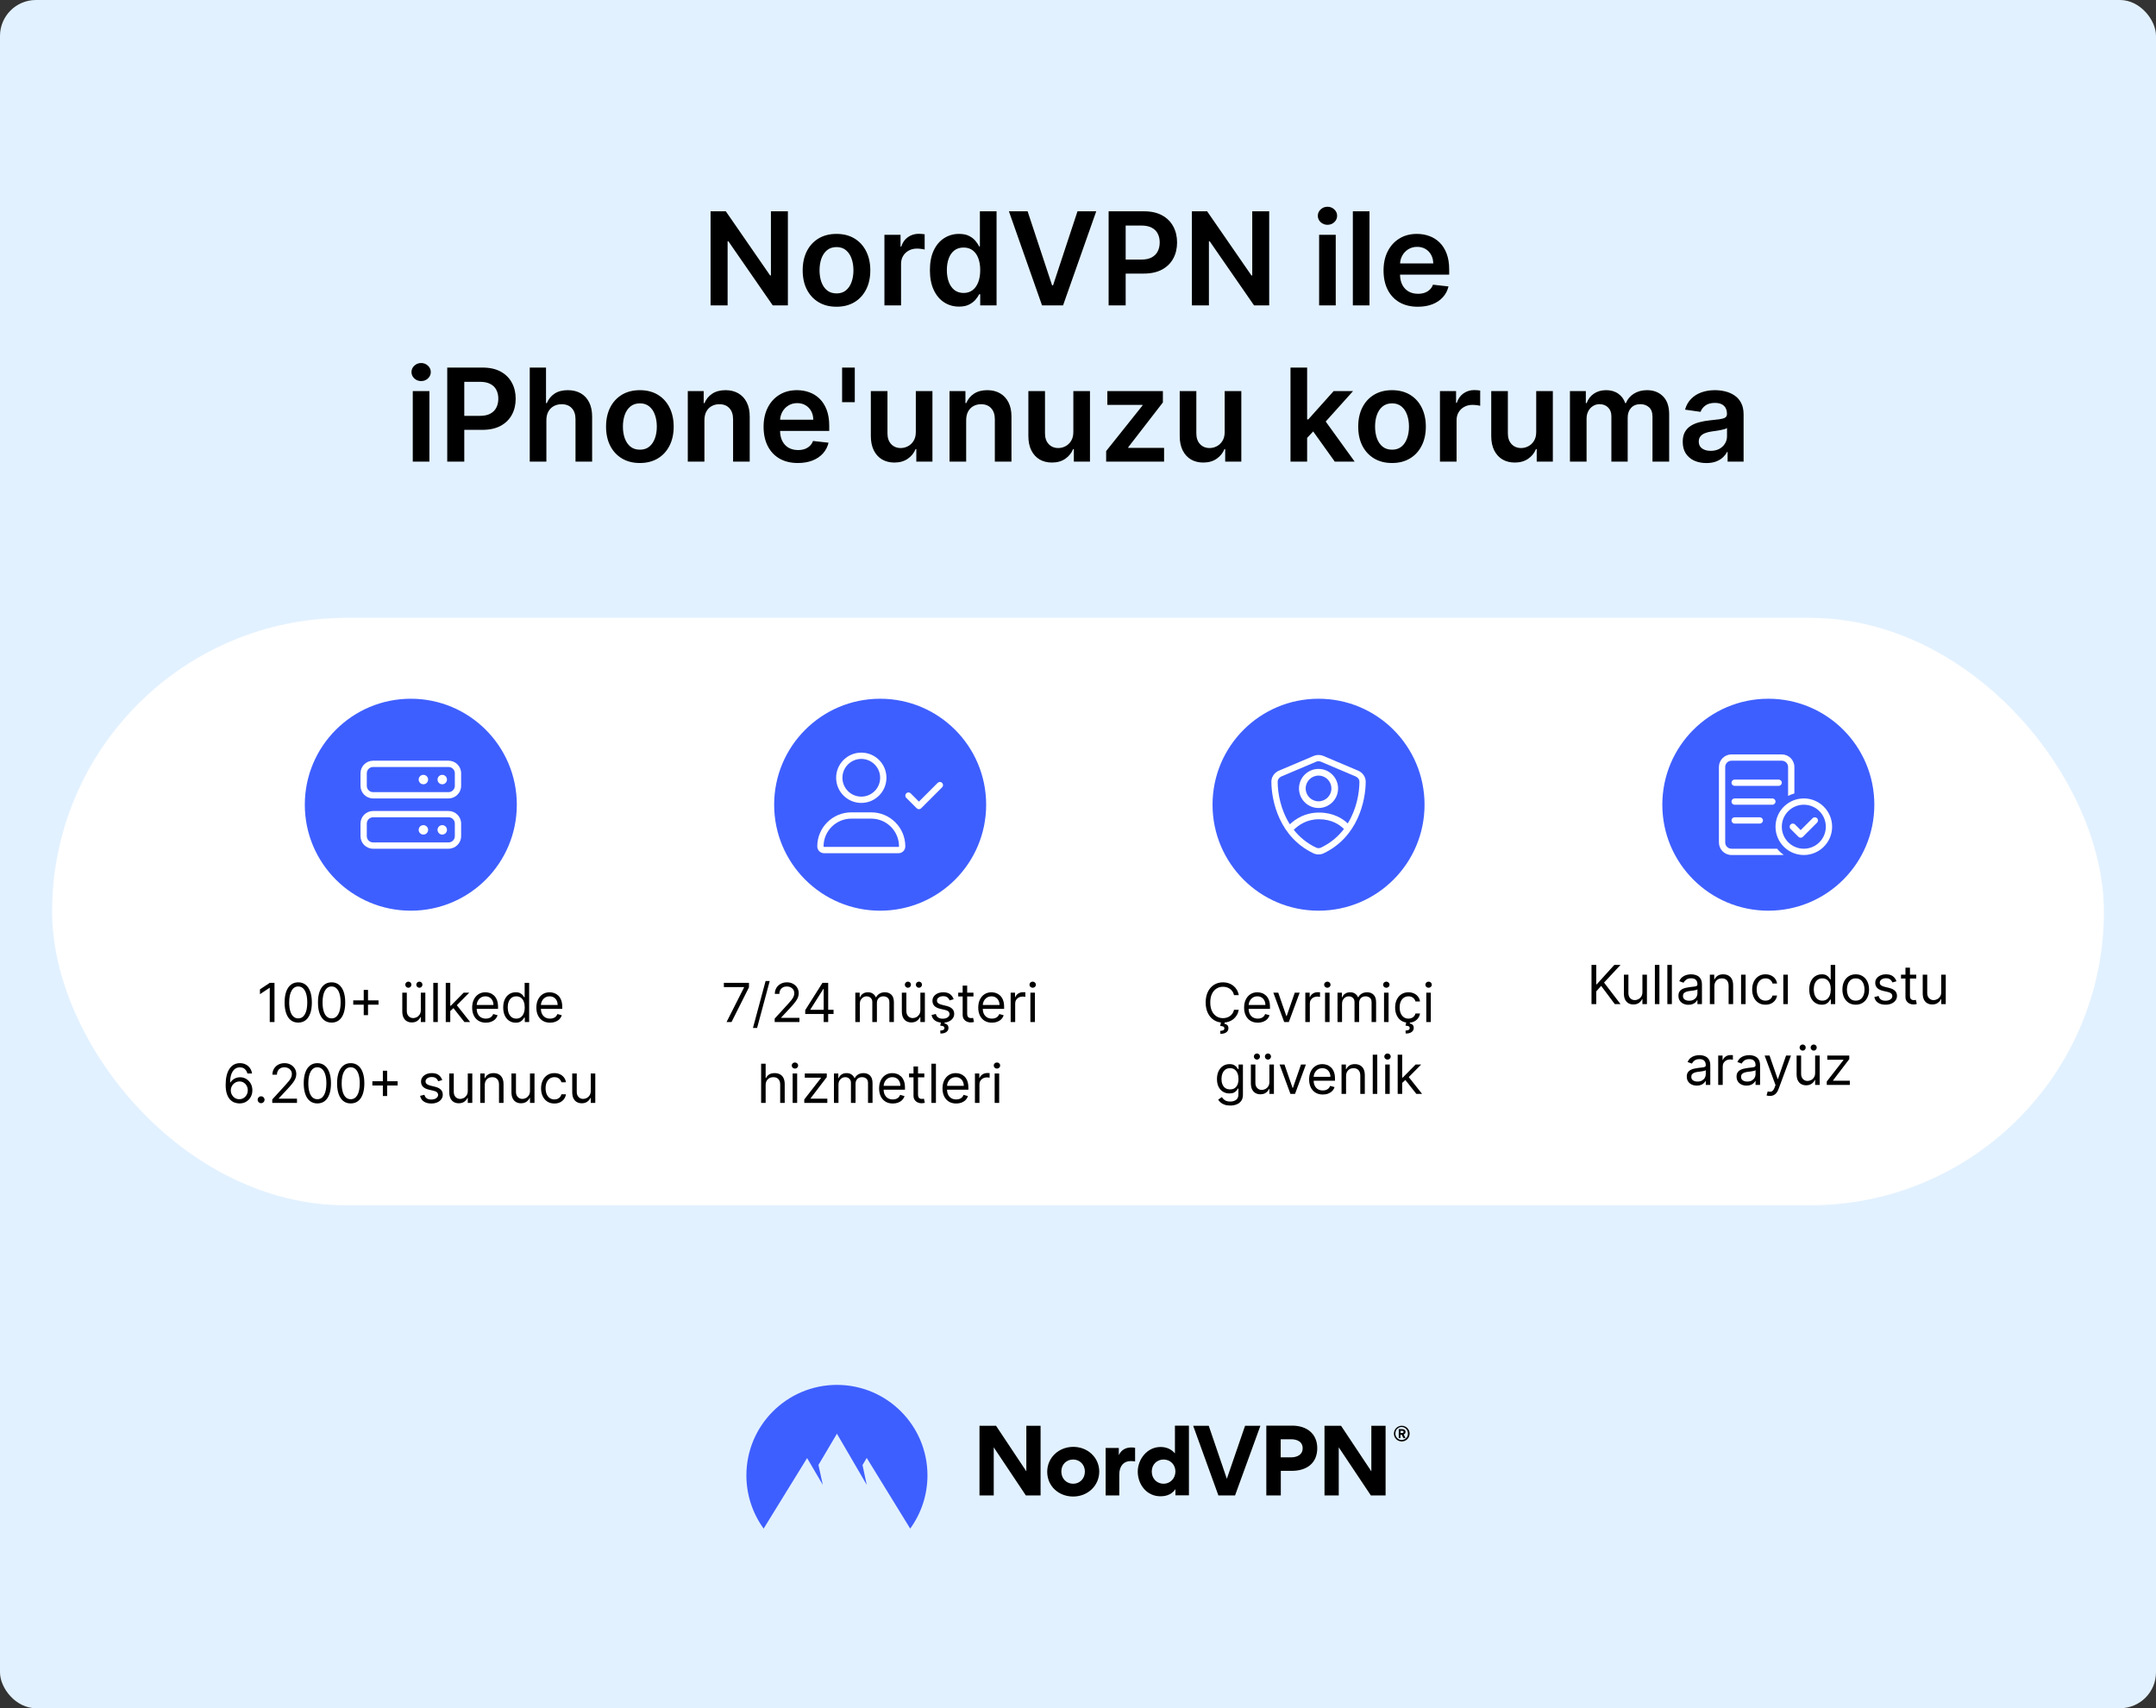 <svg fill="none" height="951" viewBox="0 0 1200 951" width="1200" xmlns="http://www.w3.org/2000/svg" xmlns:xlink="http://www.w3.org/1999/xlink"><rect x="0" y="0" width="1200" height="951" fill="#333333" stroke="none"/><clipPath id="clip0_1400_13"><path d="M454.882 412H524.882V482H454.882Z"/></clipPath><rect fill="#e2f1ff" height="951" rx="20" width="1200"/><path d="M438.524 117.636V170H430.087L405.413 134.332H404.979V170H395.493V117.636H403.982L428.629 153.33H429.089V117.636H438.524ZM465.582 170.767C461.746 170.767 458.423 169.923 455.61 168.236 452.798 166.548 450.616 164.187 449.065 161.153 447.531 158.119 446.763 154.574 446.763 150.517 446.763 146.46 447.531 142.906 449.065 139.855 450.616 136.804 452.798 134.435 455.61 132.747 458.423 131.06 461.746 130.216 465.582 130.216 469.417 130.216 472.741 131.06 475.553 132.747 478.366 134.435 480.539 136.804 482.073 139.855 483.624 142.906 484.4 146.46 484.4 150.517 484.4 154.574 483.624 158.119 482.073 161.153 480.539 164.187 478.366 166.548 475.553 168.236 472.741 169.923 469.417 170.767 465.582 170.767ZM465.633 163.352C467.712 163.352 469.451 162.781 470.849 161.639 472.246 160.48 473.286 158.929 473.968 156.986 474.667 155.043 475.016 152.878 475.016 150.491 475.016 148.088 474.667 145.915 473.968 143.972 473.286 142.011 472.246 140.452 470.849 139.293 469.451 138.134 467.712 137.554 465.633 137.554 463.502 137.554 461.729 138.134 460.315 139.293 458.917 140.452 457.869 142.011 457.17 143.972 456.488 145.915 456.147 148.088 456.147 150.491 456.147 152.878 456.488 155.043 457.17 156.986 457.869 158.929 458.917 160.48 460.315 161.639 461.729 162.781 463.502 163.352 465.633 163.352ZM492.256 170V130.727H501.23V137.273H501.639C502.355 135.006 503.582 133.259 505.321 132.031 507.077 130.787 509.08 130.165 511.33 130.165 511.841 130.165 512.412 130.19 513.043 130.241 513.69 130.276 514.227 130.335 514.653 130.42V138.935C514.261 138.798 513.639 138.679 512.787 138.577 511.952 138.457 511.142 138.398 510.358 138.398 508.67 138.398 507.153 138.764 505.807 139.497 504.477 140.213 503.429 141.21 502.662 142.489 501.895 143.767 501.511 145.241 501.511 146.912V170H492.256ZM533.759 170.69C530.674 170.69 527.913 169.898 525.475 168.312 523.038 166.727 521.112 164.426 519.697 161.409 518.282 158.392 517.575 154.727 517.575 150.415 517.575 146.051 518.29 142.369 519.722 139.369 521.171 136.352 523.123 134.077 525.577 132.543 528.032 130.991 530.768 130.216 533.785 130.216 536.086 130.216 537.978 130.608 539.461 131.392 540.944 132.159 542.12 133.088 542.989 134.179 543.859 135.253 544.532 136.267 545.009 137.222H545.393V117.636H554.674V170H545.572V163.812H545.009C544.532 164.767 543.842 165.781 542.938 166.855 542.035 167.912 540.842 168.815 539.359 169.565 537.876 170.315 536.009 170.69 533.759 170.69ZM536.342 163.097C538.302 163.097 539.972 162.568 541.353 161.511 542.734 160.437 543.782 158.946 544.498 157.037 545.214 155.128 545.572 152.903 545.572 150.364 545.572 147.824 545.214 145.616 544.498 143.741 543.799 141.866 542.759 140.409 541.379 139.369 540.015 138.33 538.336 137.81 536.342 137.81 534.279 137.81 532.558 138.347 531.177 139.42 529.796 140.494 528.756 141.977 528.058 143.869 527.359 145.761 527.009 147.926 527.009 150.364 527.009 152.818 527.359 155.009 528.058 156.935 528.773 158.844 529.822 160.352 531.202 161.46 532.6 162.551 534.313 163.097 536.342 163.097ZM571.952 117.636 585.58 158.852H586.116L599.719 117.636H610.151L591.69 170H579.98L561.545 117.636H571.952ZM617.048 170V117.636H636.684C640.707 117.636 644.082 118.386 646.809 119.886 649.553 121.386 651.624 123.449 653.022 126.074 654.437 128.682 655.144 131.648 655.144 134.972 655.144 138.33 654.437 141.312 653.022 143.92 651.607 146.528 649.519 148.582 646.758 150.082 643.996 151.565 640.596 152.307 636.556 152.307H623.542V144.509H635.278C637.63 144.509 639.556 144.099 641.056 143.281 642.556 142.463 643.664 141.338 644.38 139.906 645.113 138.474 645.479 136.83 645.479 134.972 645.479 133.114 645.113 131.477 644.38 130.062 643.664 128.648 642.548 127.548 641.031 126.764 639.531 125.963 637.596 125.562 635.227 125.562H626.533V170H617.048ZM706.415 117.636V170H697.977L673.304 134.332H672.869V170H663.384V117.636H671.872L696.52 153.33H696.98V117.636H706.415ZM734.201 170V130.727H743.457V170H734.201ZM738.854 125.153C737.388 125.153 736.127 124.668 735.07 123.696 734.013 122.707 733.485 121.523 733.485 120.142 733.485 118.744 734.013 117.56 735.07 116.588 736.127 115.599 737.388 115.105 738.854 115.105 740.337 115.105 741.599 115.599 742.638 116.588 743.695 117.56 744.224 118.744 744.224 120.142 744.224 121.523 743.695 122.707 742.638 123.696 741.599 124.668 740.337 125.153 738.854 125.153ZM762.23 117.636V170H752.974V117.636H762.23ZM789.134 170.767C785.197 170.767 781.796 169.949 778.933 168.312 776.086 166.659 773.896 164.324 772.362 161.307 770.827 158.273 770.06 154.702 770.06 150.594 770.06 146.554 770.827 143.009 772.362 139.957 773.913 136.889 776.077 134.503 778.856 132.798 781.634 131.077 784.898 130.216 788.648 130.216 791.069 130.216 793.353 130.608 795.501 131.392 797.665 132.159 799.575 133.352 801.228 134.972 802.898 136.591 804.211 138.653 805.165 141.159 806.12 143.648 806.597 146.614 806.597 150.057V152.895H774.407V146.656H797.725C797.708 144.884 797.325 143.307 796.575 141.926 795.825 140.528 794.776 139.429 793.43 138.628 792.1 137.827 790.549 137.426 788.776 137.426 786.884 137.426 785.222 137.886 783.79 138.807 782.359 139.71 781.242 140.903 780.441 142.386 779.657 143.852 779.256 145.463 779.239 147.219V152.665C779.239 154.949 779.657 156.909 780.492 158.545 781.327 160.165 782.495 161.409 783.995 162.278 785.495 163.131 787.251 163.557 789.262 163.557 790.609 163.557 791.827 163.369 792.918 162.994 794.009 162.602 794.955 162.031 795.756 161.281 796.558 160.531 797.163 159.602 797.572 158.494L806.214 159.466C805.668 161.75 804.629 163.744 803.094 165.449 801.577 167.136 799.634 168.449 797.265 169.386 794.896 170.307 792.185 170.767 789.134 170.767ZM229.744 257V217.727H239V257H229.744ZM234.397 212.153C232.931 212.153 231.67 211.668 230.613 210.696 229.556 209.707 229.028 208.523 229.028 207.142 229.028 205.744 229.556 204.56 230.613 203.588 231.67 202.599 232.931 202.105 234.397 202.105 235.88 202.105 237.142 202.599 238.181 203.588 239.238 204.56 239.767 205.744 239.767 207.142 239.767 208.523 239.238 209.707 238.181 210.696 237.142 211.668 235.88 212.153 234.397 212.153ZM248.926 257V204.636H268.563C272.586 204.636 275.961 205.386 278.688 206.886 281.432 208.386 283.503 210.449 284.901 213.074 286.316 215.682 287.023 218.648 287.023 221.972 287.023 225.33 286.316 228.312 284.901 230.92 283.486 233.528 281.398 235.582 278.637 237.082 275.875 238.565 272.475 239.307 268.435 239.307H255.421V231.509H267.157C269.509 231.509 271.435 231.099 272.935 230.281 274.435 229.463 275.543 228.338 276.259 226.906 276.992 225.474 277.358 223.83 277.358 221.972 277.358 220.114 276.992 218.477 276.259 217.062 275.543 215.648 274.426 214.548 272.909 213.764 271.409 212.963 269.475 212.562 267.105 212.562H258.412V257H248.926ZM304.109 233.989V257H294.853V204.636H303.904V224.401H304.365C305.285 222.185 306.708 220.437 308.635 219.159 310.578 217.864 313.049 217.216 316.049 217.216 318.777 217.216 321.154 217.787 323.183 218.929 325.211 220.071 326.779 221.741 327.887 223.94 329.012 226.139 329.575 228.824 329.575 231.994V257H320.319V233.426C320.319 230.784 319.637 228.73 318.274 227.264 316.927 225.781 315.035 225.04 312.598 225.04 310.961 225.04 309.495 225.398 308.2 226.114 306.922 226.812 305.916 227.827 305.183 229.156 304.467 230.486 304.109 232.097 304.109 233.989ZM356.14 257.767C352.305 257.767 348.981 256.923 346.169 255.236 343.356 253.548 341.174 251.187 339.623 248.153 338.089 245.119 337.322 241.574 337.322 237.517 337.322 233.46 338.089 229.906 339.623 226.855 341.174 223.804 343.356 221.435 346.169 219.747 348.981 218.06 352.305 217.216 356.14 217.216 359.975 217.216 363.299 218.06 366.112 219.747 368.924 221.435 371.098 223.804 372.632 226.855 374.183 229.906 374.958 233.46 374.958 237.517 374.958 241.574 374.183 245.119 372.632 248.153 371.098 251.187 368.924 253.548 366.112 255.236 363.299 256.923 359.975 257.767 356.14 257.767ZM356.191 250.352C358.271 250.352 360.01 249.781 361.407 248.639 362.805 247.48 363.845 245.929 364.527 243.986 365.225 242.043 365.575 239.878 365.575 237.491 365.575 235.088 365.225 232.915 364.527 230.972 363.845 229.011 362.805 227.452 361.407 226.293 360.01 225.134 358.271 224.554 356.191 224.554 354.061 224.554 352.288 225.134 350.873 226.293 349.475 227.452 348.427 229.011 347.728 230.972 347.047 232.915 346.706 235.088 346.706 237.491 346.706 239.878 347.047 242.043 347.728 243.986 348.427 245.929 349.475 247.48 350.873 248.639 352.288 249.781 354.061 250.352 356.191 250.352ZM392.07 233.989V257H382.814V217.727H391.661V224.401H392.121C393.025 222.202 394.465 220.455 396.442 219.159 398.436 217.864 400.9 217.216 403.831 217.216 406.542 217.216 408.902 217.795 410.914 218.955 412.942 220.114 414.51 221.793 415.618 223.991 416.743 226.19 417.297 228.858 417.28 231.994V257H408.025V233.426C408.025 230.801 407.343 228.747 405.979 227.264 404.632 225.781 402.766 225.04 400.38 225.04 398.76 225.04 397.32 225.398 396.059 226.114 394.814 226.812 393.834 227.827 393.118 229.156 392.419 230.486 392.07 232.097 392.07 233.989ZM444.076 257.767C440.138 257.767 436.738 256.949 433.874 255.312 431.027 253.659 428.837 251.324 427.303 248.307 425.769 245.273 425.002 241.702 425.002 237.594 425.002 233.554 425.769 230.009 427.303 226.957 428.854 223.889 431.019 221.503 433.797 219.798 436.576 218.077 439.84 217.216 443.59 217.216 446.01 217.216 448.294 217.608 450.442 218.392 452.607 219.159 454.516 220.352 456.169 221.972 457.84 223.591 459.152 225.653 460.107 228.159 461.061 230.648 461.539 233.614 461.539 237.057V239.895H429.348V233.656H452.667C452.65 231.884 452.266 230.307 451.516 228.926 450.766 227.528 449.718 226.429 448.371 225.628 447.042 224.827 445.49 224.426 443.718 224.426 441.826 224.426 440.164 224.886 438.732 225.807 437.3 226.71 436.184 227.903 435.382 229.386 434.598 230.852 434.198 232.463 434.181 234.219V239.665C434.181 241.949 434.598 243.909 435.434 245.545 436.269 247.165 437.436 248.409 438.936 249.278 440.436 250.131 442.192 250.557 444.203 250.557 445.55 250.557 446.769 250.369 447.86 249.994 448.951 249.602 449.897 249.031 450.698 248.281 451.499 247.531 452.104 246.602 452.513 245.494L461.155 246.466C460.61 248.75 459.57 250.744 458.036 252.449 456.519 254.136 454.576 255.449 452.206 256.386 449.837 257.307 447.127 257.767 444.076 257.767ZM475.761 204.636V223.915H468.704V204.636H475.761ZM509.728 240.483V217.727H518.984V257H510.01V250.02H509.6C508.714 252.219 507.257 254.017 505.228 255.415 503.217 256.812 500.737 257.511 497.788 257.511 495.214 257.511 492.939 256.94 490.961 255.798 489.001 254.639 487.467 252.96 486.359 250.761 485.251 248.545 484.697 245.869 484.697 242.733V217.727H493.953V241.301C493.953 243.79 494.635 245.767 495.998 247.233 497.362 248.699 499.152 249.432 501.368 249.432 502.731 249.432 504.052 249.099 505.331 248.435 506.609 247.77 507.657 246.781 508.475 245.469 509.311 244.139 509.728 242.477 509.728 240.483ZM537.757 233.989V257H528.502V217.727H537.348V224.401H537.809C538.712 222.202 540.152 220.455 542.13 219.159 544.124 217.864 546.587 217.216 549.519 217.216 552.229 217.216 554.59 217.795 556.601 218.955 558.63 220.114 560.198 221.793 561.306 223.991 562.431 226.19 562.985 228.858 562.968 231.994V257H553.712V233.426C553.712 230.801 553.03 228.747 551.667 227.264 550.32 225.781 548.453 225.04 546.067 225.04 544.448 225.04 543.007 225.398 541.746 226.114 540.502 226.812 539.522 227.827 538.806 229.156 538.107 230.486 537.757 232.097 537.757 233.989ZM597.408 240.483V217.727H606.664V257H597.689V250.02H597.28C596.394 252.219 594.936 254.017 592.908 255.415 590.897 256.812 588.417 257.511 585.468 257.511 582.894 257.511 580.618 256.94 578.641 255.798 576.681 254.639 575.147 252.96 574.039 250.761 572.931 248.545 572.377 245.869 572.377 242.733V217.727H581.632V241.301C581.632 243.79 582.314 245.767 583.678 247.233 585.042 248.699 586.831 249.432 589.047 249.432 590.411 249.432 591.732 249.099 593.01 248.435 594.289 247.77 595.337 246.781 596.155 245.469 596.99 244.139 597.408 242.477 597.408 240.483ZM615.67 257V251.119L635.92 225.73V225.398H616.335V217.727H647.247V224.043L627.968 248.997V249.33H647.912V257H615.67ZM681.642 240.483V217.727H690.898V257H681.924V250.02H681.515C680.628 252.219 679.171 254.017 677.142 255.415 675.131 256.812 672.651 257.511 669.702 257.511 667.128 257.511 664.853 256.94 662.875 255.798 660.915 254.639 659.381 252.96 658.273 250.761 657.165 248.545 656.611 245.869 656.611 242.733V217.727H665.867V241.301C665.867 243.79 666.549 245.767 667.912 247.233 669.276 248.699 671.066 249.432 673.282 249.432 674.645 249.432 675.966 249.099 677.245 248.435 678.523 247.77 679.571 246.781 680.39 245.469 681.225 244.139 681.642 242.477 681.642 240.483ZM726.713 244.676 726.687 233.503H728.17L742.284 217.727H753.099L735.738 237.057H733.821L726.713 244.676ZM718.275 257V204.636H727.531V257H718.275ZM742.923 257 730.139 239.128 736.377 232.608 753.994 257H742.923ZM774.781 257.767C770.946 257.767 767.622 256.923 764.809 255.236 761.997 253.548 759.815 251.187 758.264 248.153 756.73 245.119 755.963 241.574 755.963 237.517 755.963 233.46 756.73 229.906 758.264 226.855 759.815 223.804 761.997 221.435 764.809 219.747 767.622 218.06 770.946 217.216 774.781 217.216 778.616 217.216 781.94 218.06 784.752 219.747 787.565 221.435 789.738 223.804 791.272 226.855 792.824 229.906 793.599 233.46 793.599 237.517 793.599 241.574 792.824 245.119 791.272 248.153 789.738 251.187 787.565 253.548 784.752 255.236 781.94 256.923 778.616 257.767 774.781 257.767ZM774.832 250.352C776.912 250.352 778.65 249.781 780.048 248.639 781.446 247.48 782.485 245.929 783.167 243.986 783.866 242.043 784.216 239.878 784.216 237.491 784.216 235.088 783.866 232.915 783.167 230.972 782.485 229.011 781.446 227.452 780.048 226.293 778.65 225.134 776.912 224.554 774.832 224.554 772.701 224.554 770.929 225.134 769.514 226.293 768.116 227.452 767.068 229.011 766.369 230.972 765.687 232.915 765.346 235.088 765.346 237.491 765.346 239.878 765.687 242.043 766.369 243.986 767.068 245.929 768.116 247.48 769.514 248.639 770.929 249.781 772.701 250.352 774.832 250.352ZM801.455 257V217.727H810.429V224.273H810.838C811.554 222.006 812.782 220.259 814.52 219.031 816.276 217.787 818.279 217.165 820.529 217.165 821.04 217.165 821.611 217.19 822.242 217.241 822.89 217.276 823.426 217.335 823.853 217.42V225.935C823.461 225.798 822.838 225.679 821.986 225.577 821.151 225.457 820.341 225.398 819.557 225.398 817.87 225.398 816.353 225.764 815.006 226.497 813.676 227.213 812.628 228.21 811.861 229.489 811.094 230.767 810.711 232.241 810.711 233.912V257H801.455ZM855.033 240.483V217.727H864.289V257H855.314V250.02H854.905C854.019 252.219 852.561 254.017 850.533 255.415 848.522 256.812 846.042 257.511 843.093 257.511 840.519 257.511 838.243 256.94 836.266 255.798 834.306 254.639 832.772 252.96 831.664 250.761 830.556 248.545 830.002 245.869 830.002 242.733V217.727H839.257V241.301C839.257 243.79 839.939 245.767 841.303 247.233 842.667 248.699 844.456 249.432 846.672 249.432 848.036 249.432 849.357 249.099 850.635 248.435 851.914 247.77 852.962 246.781 853.78 245.469 854.615 244.139 855.033 242.477 855.033 240.483ZM873.806 257V217.727H882.653V224.401H883.113C883.931 222.151 885.287 220.395 887.179 219.134 889.071 217.855 891.329 217.216 893.954 217.216 896.613 217.216 898.855 217.864 900.679 219.159 902.52 220.437 903.815 222.185 904.565 224.401H904.974C905.843 222.219 907.309 220.48 909.372 219.185 911.451 217.872 913.914 217.216 916.761 217.216 920.375 217.216 923.324 218.358 925.608 220.642 927.892 222.926 929.034 226.259 929.034 230.639V257H919.752V232.071C919.752 229.634 919.105 227.852 917.809 226.727 916.514 225.585 914.929 225.014 913.054 225.014 910.821 225.014 909.074 225.713 907.812 227.111 906.568 228.491 905.946 230.29 905.946 232.506V257H896.869V231.688C896.869 229.659 896.255 228.04 895.028 226.83 893.818 225.619 892.233 225.014 890.272 225.014 888.943 225.014 887.733 225.355 886.642 226.037 885.551 226.702 884.681 227.648 884.034 228.875 883.386 230.085 883.062 231.5 883.062 233.119V257H873.806ZM949.725 257.793C947.236 257.793 944.995 257.349 943 256.463 941.023 255.56 939.455 254.23 938.296 252.474 937.154 250.719 936.583 248.554 936.583 245.98 936.583 243.764 936.992 241.932 937.81 240.483 938.628 239.034 939.745 237.875 941.159 237.006 942.574 236.136 944.168 235.48 945.941 235.037 947.73 234.577 949.58 234.244 951.489 234.04 953.79 233.801 955.657 233.588 957.088 233.401 958.52 233.196 959.56 232.889 960.208 232.48 960.873 232.054 961.205 231.398 961.205 230.511V230.358C961.205 228.432 960.634 226.94 959.492 225.884 958.35 224.827 956.705 224.298 954.557 224.298 952.29 224.298 950.492 224.793 949.162 225.781 947.85 226.77 946.963 227.937 946.503 229.284L937.861 228.057C938.543 225.67 939.668 223.676 941.236 222.074 942.804 220.455 944.722 219.244 946.989 218.443 949.256 217.625 951.762 217.216 954.506 217.216 956.398 217.216 958.282 217.438 960.157 217.881 962.032 218.324 963.745 219.057 965.296 220.08 966.847 221.085 968.091 222.457 969.029 224.196 969.983 225.935 970.461 228.108 970.461 230.716V257H961.563V251.605H961.256C960.694 252.696 959.901 253.719 958.878 254.673 957.873 255.611 956.603 256.369 955.069 256.949 953.551 257.511 951.77 257.793 949.725 257.793ZM952.128 250.991C953.986 250.991 955.597 250.625 956.961 249.892 958.324 249.142 959.373 248.153 960.105 246.926 960.855 245.699 961.23 244.361 961.23 242.912V238.284C960.941 238.523 960.446 238.744 959.748 238.949 959.066 239.153 958.299 239.332 957.446 239.486 956.594 239.639 955.75 239.776 954.915 239.895 954.08 240.014 953.355 240.116 952.742 240.202 951.361 240.389 950.125 240.696 949.034 241.122 947.944 241.548 947.083 242.145 946.452 242.912 945.821 243.662 945.506 244.634 945.506 245.827 945.506 247.531 946.128 248.818 947.373 249.688 948.617 250.557 950.202 250.991 952.128 250.991Z" fill="#000000"/><rect fill="#ffffff" height="327" rx="163.5" width="1142" x="29" y="344"/><circle cx="228.654" cy="448" fill="#3e5fff" r="59"/><path d="M249.654 423.5H207.654C203.787 423.5 200.654 426.634 200.654 430.5V437.5C200.654 441.366 203.787 444.5 207.654 444.5H249.654C253.52 444.5 256.654 441.366 256.654 437.5V430.5C256.654 426.634 253.515 423.5 249.654 423.5ZM253.154 437.5C253.154 439.429 251.583 441 249.654 441H207.654C205.724 441 204.154 439.425 204.154 437.5V430.5C204.154 428.571 205.724 427 207.654 427H249.654C251.583 427 253.154 428.571 253.154 430.5V437.5ZM246.154 431.375C244.704 431.375 243.529 432.55 243.529 434 243.529 435.449 244.704 436.625 246.154 436.625 247.604 436.625 248.779 435.449 248.779 434 248.779 432.545 247.608 431.375 246.154 431.375ZM235.654 431.375C234.204 431.375 233.029 432.55 233.029 434 233.029 435.449 234.204 436.625 235.654 436.625 237.104 436.625 238.279 435.449 238.279 434 238.279 432.545 237.108 431.375 235.654 431.375ZM249.654 451.5H207.654C203.787 451.5 200.654 454.634 200.654 458.5V465.5C200.654 469.366 203.787 472.5 207.654 472.5H249.654C253.52 472.5 256.654 469.366 256.654 465.5V458.5C256.654 454.639 253.515 451.5 249.654 451.5ZM253.154 465.5C253.154 467.429 251.583 469 249.654 469H207.654C205.724 469 204.154 467.429 204.154 465.5V458.5C204.154 456.571 205.724 455 207.654 455H249.654C251.583 455 253.154 456.571 253.154 458.5V465.5ZM246.154 459.375C244.704 459.375 243.529 460.55 243.529 462 243.529 463.449 244.704 464.625 246.154 464.625 247.604 464.625 248.779 463.449 248.779 462 248.779 460.545 247.608 459.375 246.154 459.375ZM235.654 459.375C234.204 459.375 233.029 460.55 233.029 462 233.029 463.449 234.204 464.625 235.654 464.625 237.104 464.625 238.279 463.449 238.279 462 238.279 460.545 237.108 459.375 235.654 459.375Z" fill="#ffffff"/><path d="M152.779 547.182V569H150.137V549.952H150.009L144.682 553.489V550.804L150.137 547.182H152.779ZM165.99 569.298C164.385 569.298 163.018 568.862 161.888 567.988 160.759 567.107 159.896 565.832 159.3 564.163 158.703 562.487 158.405 560.463 158.405 558.091 158.405 555.733 158.703 553.719 159.3 552.05 159.903 550.374 160.77 549.096 161.899 548.215 163.035 547.327 164.399 546.884 165.99 546.884 167.581 546.884 168.941 547.327 170.07 548.215 171.207 549.096 172.073 550.374 172.67 552.05 173.273 553.719 173.575 555.733 173.575 558.091 173.575 560.463 173.277 562.487 172.68 564.163 172.084 565.832 171.221 567.107 170.091 567.988 168.962 568.862 167.595 569.298 165.99 569.298ZM165.99 566.955C167.581 566.955 168.817 566.187 169.697 564.653 170.578 563.119 171.018 560.932 171.018 558.091 171.018 556.202 170.816 554.593 170.411 553.265 170.013 551.937 169.438 550.925 168.685 550.229 167.939 549.533 167.041 549.185 165.99 549.185 164.413 549.185 163.181 549.962 162.293 551.518 161.405 553.066 160.961 555.257 160.961 558.091 160.961 559.98 161.16 561.585 161.558 562.906 161.956 564.227 162.528 565.232 163.273 565.921 164.026 566.61 164.932 566.955 165.99 566.955ZM184.56 569.298C182.955 569.298 181.588 568.862 180.458 567.988 179.329 567.107 178.466 565.832 177.87 564.163 177.273 562.487 176.975 560.463 176.975 558.091 176.975 555.733 177.273 553.719 177.87 552.05 178.473 550.374 179.34 549.096 180.469 548.215 181.605 547.327 182.969 546.884 184.56 546.884 186.151 546.884 187.511 547.327 188.64 548.215 189.777 549.096 190.643 550.374 191.24 552.05 191.843 553.719 192.145 555.733 192.145 558.091 192.145 560.463 191.847 562.487 191.25 564.163 190.654 565.832 189.791 567.107 188.661 567.988 187.532 568.862 186.165 569.298 184.56 569.298ZM184.56 566.955C186.151 566.955 187.387 566.187 188.267 564.653 189.148 563.119 189.588 560.932 189.588 558.091 189.588 556.202 189.386 554.593 188.981 553.265 188.583 551.937 188.008 550.925 187.255 550.229 186.509 549.533 185.611 549.185 184.56 549.185 182.983 549.185 181.751 549.962 180.863 551.518 179.975 553.066 179.531 555.257 179.531 558.091 179.531 559.98 179.73 561.585 180.128 562.906 180.526 564.227 181.098 565.232 181.843 565.921 182.596 566.61 183.502 566.955 184.56 566.955ZM202.448 565.165V551.102H204.834V565.165H202.448ZM196.61 559.327V556.94H210.673V559.327H196.61ZM234.221 562.31V552.636H236.736V569H234.221V566.23H234.051C233.667 567.061 233.071 567.768 232.261 568.35 231.452 568.925 230.429 569.213 229.193 569.213 228.17 569.213 227.261 568.989 226.466 568.542 225.67 568.087 225.045 567.406 224.591 566.496 224.136 565.58 223.909 564.426 223.909 563.034V552.636H226.423V562.864C226.423 564.057 226.757 565.009 227.425 565.719 228.099 566.429 228.959 566.784 230.003 566.784 230.628 566.784 231.263 566.624 231.91 566.305 232.563 565.985 233.11 565.495 233.55 564.835 233.998 564.174 234.221 563.332 234.221 562.31ZM227.275 549.909C226.828 549.909 226.43 549.739 226.082 549.398 225.741 549.05 225.571 548.652 225.571 548.205 225.571 547.714 225.741 547.31 226.082 546.99 226.43 546.663 226.828 546.5 227.275 546.5 227.765 546.5 228.17 546.663 228.49 546.99 228.817 547.31 228.98 547.714 228.98 548.205 228.98 548.652 228.817 549.05 228.49 549.398 228.17 549.739 227.765 549.909 227.275 549.909ZM233.412 549.909C232.964 549.909 232.567 549.739 232.219 549.398 231.878 549.05 231.707 548.652 231.707 548.205 231.707 547.714 231.878 547.31 232.219 546.99 232.567 546.663 232.964 546.5 233.412 546.5 233.902 546.5 234.307 546.663 234.626 546.99 234.953 547.31 235.116 547.714 235.116 548.205 235.116 548.652 234.953 549.05 234.626 549.398 234.307 549.739 233.902 549.909 233.412 549.909ZM243.675 547.182V569H241.161V547.182H243.675ZM250.443 563.034 250.401 559.923H250.912L258.071 552.636H261.182L253.554 560.349H253.341L250.443 563.034ZM248.1 569V547.182H250.614V569H248.1ZM258.497 569 252.105 560.903 253.895 559.156 261.693 569H258.497ZM270.425 569.341C268.848 569.341 267.488 568.993 266.345 568.297 265.208 567.594 264.331 566.614 263.713 565.357 263.103 564.092 262.797 562.622 262.797 560.946 262.797 559.27 263.103 557.793 263.713 556.514 264.331 555.229 265.191 554.227 266.292 553.51 267.399 552.786 268.692 552.423 270.169 552.423 271.022 552.423 271.863 552.565 272.694 552.849 273.525 553.134 274.282 553.595 274.963 554.234 275.645 554.866 276.189 555.705 276.593 556.749 276.998 557.793 277.201 559.078 277.201 560.605V561.67H264.587V559.497H274.644C274.644 558.574 274.459 557.75 274.09 557.026 273.728 556.301 273.209 555.729 272.534 555.31 271.867 554.891 271.078 554.682 270.169 554.682 269.168 554.682 268.301 554.93 267.57 555.428 266.845 555.918 266.288 556.557 265.897 557.345 265.507 558.134 265.311 558.979 265.311 559.881V561.33C265.311 562.565 265.524 563.613 265.951 564.472 266.384 565.325 266.984 565.974 267.751 566.422 268.518 566.862 269.409 567.082 270.425 567.082 271.086 567.082 271.682 566.99 272.215 566.805 272.755 566.614 273.22 566.33 273.61 565.953 274.001 565.57 274.303 565.094 274.516 564.526L276.945 565.207C276.689 566.031 276.26 566.756 275.656 567.381 275.052 567.999 274.306 568.482 273.419 568.83 272.531 569.17 271.533 569.341 270.425 569.341ZM287.024 569.341C285.661 569.341 284.457 568.996 283.413 568.308 282.369 567.612 281.552 566.631 280.962 565.367 280.373 564.096 280.078 562.594 280.078 560.861 280.078 559.142 280.373 557.651 280.962 556.386 281.552 555.122 282.372 554.146 283.423 553.457 284.474 552.768 285.689 552.423 287.067 552.423 288.132 552.423 288.974 552.601 289.592 552.956 290.217 553.304 290.692 553.702 291.019 554.149 291.353 554.589 291.612 554.952 291.797 555.236H292.01V547.182H294.524V569H292.095V566.486H291.797C291.612 566.784 291.349 567.161 291.009 567.615 290.668 568.062 290.181 568.464 289.549 568.819 288.917 569.167 288.075 569.341 287.024 569.341ZM287.365 567.082C288.374 567.082 289.226 566.82 289.922 566.294 290.618 565.761 291.147 565.026 291.509 564.089 291.871 563.144 292.053 562.054 292.053 560.818 292.053 559.597 291.875 558.528 291.52 557.612 291.165 556.688 290.639 555.971 289.943 555.46 289.247 554.941 288.388 554.682 287.365 554.682 286.3 554.682 285.412 554.955 284.702 555.502 283.999 556.042 283.469 556.777 283.114 557.707 282.766 558.631 282.592 559.668 282.592 560.818 282.592 561.983 282.77 563.041 283.125 563.993 283.487 564.937 284.02 565.69 284.723 566.251 285.433 566.805 286.314 567.082 287.365 567.082ZM306.159 569.341C304.582 569.341 303.222 568.993 302.079 568.297 300.942 567.594 300.065 566.614 299.447 565.357 298.836 564.092 298.531 562.622 298.531 560.946 298.531 559.27 298.836 557.793 299.447 556.514 300.065 555.229 300.924 554.227 302.025 553.51 303.133 552.786 304.426 552.423 305.903 552.423 306.755 552.423 307.597 552.565 308.428 552.849 309.259 553.134 310.015 553.595 310.697 554.234 311.379 554.866 311.922 555.705 312.327 556.749 312.732 557.793 312.934 559.078 312.934 560.605V561.67H300.321V559.497H310.378C310.378 558.574 310.193 557.75 309.824 557.026 309.461 556.301 308.943 555.729 308.268 555.31 307.601 554.891 306.812 554.682 305.903 554.682 304.902 554.682 304.035 554.93 303.304 555.428 302.579 555.918 302.022 556.557 301.631 557.345 301.24 558.134 301.045 558.979 301.045 559.881V561.33C301.045 562.565 301.258 563.613 301.684 564.472 302.118 565.325 302.718 565.974 303.485 566.422 304.252 566.862 305.143 567.082 306.159 567.082 306.819 567.082 307.416 566.99 307.949 566.805 308.488 566.614 308.954 566.33 309.344 565.953 309.735 565.57 310.037 565.094 310.25 564.526L312.679 565.207C312.423 566.031 311.993 566.756 311.39 567.381 310.786 567.999 310.04 568.482 309.152 568.83 308.265 569.17 307.267 569.341 306.159 569.341ZM133.182 614.298C132.287 614.284 131.392 614.114 130.497 613.787 129.602 613.46 128.786 612.91 128.047 612.136 127.308 611.354 126.715 610.3 126.268 608.972 125.82 607.636 125.597 605.96 125.597 603.943 125.597 602.011 125.778 600.3 126.14 598.808 126.502 597.31 127.028 596.049 127.717 595.026 128.406 593.996 129.237 593.215 130.21 592.683 131.19 592.15 132.294 591.884 133.523 591.884 134.744 591.884 135.831 592.129 136.783 592.619 137.742 593.102 138.523 593.776 139.126 594.643 139.73 595.509 140.121 596.507 140.298 597.636H137.699C137.457 596.656 136.989 595.843 136.293 595.197 135.597 594.55 134.673 594.227 133.523 594.227 131.832 594.227 130.501 594.962 129.528 596.433 128.562 597.903 128.075 599.966 128.068 602.622H128.239C128.636 602.018 129.109 601.504 129.656 601.077 130.21 600.644 130.82 600.31 131.488 600.076 132.156 599.842 132.862 599.724 133.608 599.724 134.858 599.724 136.001 600.037 137.038 600.662 138.075 601.28 138.906 602.136 139.531 603.229 140.156 604.316 140.469 605.562 140.469 606.969 140.469 608.318 140.167 609.554 139.563 610.676 138.96 611.791 138.111 612.679 137.017 613.339 135.93 613.993 134.652 614.312 133.182 614.298ZM133.182 611.955C134.077 611.955 134.879 611.731 135.59 611.283 136.307 610.836 136.871 610.236 137.283 609.483 137.702 608.73 137.912 607.892 137.912 606.969 137.912 606.067 137.71 605.246 137.305 604.508 136.907 603.762 136.357 603.169 135.653 602.729 134.957 602.288 134.162 602.068 133.267 602.068 132.592 602.068 131.964 602.203 131.381 602.473 130.799 602.736 130.288 603.098 129.847 603.56 129.414 604.021 129.073 604.55 128.825 605.147 128.576 605.737 128.452 606.358 128.452 607.011 128.452 607.878 128.654 608.687 129.059 609.44 129.471 610.193 130.032 610.8 130.742 611.262 131.46 611.724 132.273 611.955 133.182 611.955ZM145.328 614.17C144.802 614.17 144.351 613.982 143.975 613.606 143.598 613.229 143.41 612.778 143.41 612.253 143.41 611.727 143.598 611.276 143.975 610.9 144.351 610.523 144.802 610.335 145.328 610.335 145.853 610.335 146.304 610.523 146.681 610.9 147.057 611.276 147.245 611.727 147.245 612.253 147.245 612.601 147.157 612.92 146.979 613.212 146.809 613.503 146.578 613.737 146.287 613.915 146.003 614.085 145.683 614.17 145.328 614.17ZM151.535 614V612.082L158.736 604.199C159.581 603.276 160.277 602.473 160.824 601.791 161.371 601.102 161.776 600.456 162.039 599.852 162.309 599.241 162.444 598.602 162.444 597.935 162.444 597.168 162.259 596.504 161.89 595.942 161.527 595.381 161.03 594.948 160.398 594.643 159.766 594.337 159.056 594.185 158.268 594.185 157.429 594.185 156.698 594.359 156.073 594.707 155.455 595.048 154.976 595.527 154.635 596.145 154.301 596.763 154.134 597.487 154.134 598.318H151.62C151.62 597.04 151.915 595.918 152.504 594.952 153.094 593.986 153.896 593.233 154.912 592.693 155.934 592.153 157.081 591.884 158.353 591.884 159.631 591.884 160.764 592.153 161.751 592.693 162.738 593.233 163.513 593.961 164.074 594.877 164.635 595.793 164.915 596.812 164.915 597.935 164.915 598.737 164.77 599.522 164.478 600.289 164.194 601.049 163.697 601.898 162.987 602.835 162.284 603.766 161.307 604.902 160.057 606.244L155.157 611.486V611.656H165.299V614H151.535ZM176.635 614.298C175.03 614.298 173.663 613.862 172.534 612.988 171.404 612.107 170.541 610.832 169.945 609.163 169.348 607.487 169.05 605.463 169.05 603.091 169.05 600.733 169.348 598.719 169.945 597.05 170.548 595.374 171.415 594.096 172.544 593.215 173.681 592.327 175.044 591.884 176.635 591.884 178.226 591.884 179.586 592.327 180.715 593.215 181.852 594.096 182.718 595.374 183.315 597.05 183.918 598.719 184.22 600.733 184.22 603.091 184.22 605.463 183.922 607.487 183.325 609.163 182.729 610.832 181.866 612.107 180.737 612.988 179.607 613.862 178.24 614.298 176.635 614.298ZM176.635 611.955C178.226 611.955 179.462 611.187 180.342 609.653 181.223 608.119 181.664 605.932 181.664 603.091 181.664 601.202 181.461 599.593 181.056 598.265 180.659 596.937 180.083 595.925 179.33 595.229 178.585 594.533 177.686 594.185 176.635 594.185 175.058 594.185 173.826 594.962 172.938 596.518 172.051 598.066 171.607 600.257 171.607 603.091 171.607 604.98 171.806 606.585 172.203 607.906 172.601 609.227 173.173 610.232 173.918 610.921 174.671 611.61 175.577 611.955 176.635 611.955ZM195.205 614.298C193.6 614.298 192.233 613.862 191.104 612.988 189.974 612.107 189.111 610.832 188.515 609.163 187.918 607.487 187.62 605.463 187.62 603.091 187.62 600.733 187.918 598.719 188.515 597.05 189.118 595.374 189.985 594.096 191.114 593.215 192.251 592.327 193.614 591.884 195.205 591.884 196.796 591.884 198.156 592.327 199.285 593.215 200.422 594.096 201.288 595.374 201.885 597.05 202.488 598.719 202.79 600.733 202.79 603.091 202.79 605.463 202.492 607.487 201.895 609.163 201.299 610.832 200.436 612.107 199.307 612.988 198.177 613.862 196.81 614.298 195.205 614.298ZM195.205 611.955C196.796 611.955 198.032 611.187 198.912 609.653 199.793 608.119 200.234 605.932 200.234 603.091 200.234 601.202 200.031 599.593 199.626 598.265 199.229 596.937 198.653 595.925 197.9 595.229 197.155 594.533 196.256 594.185 195.205 594.185 193.628 594.185 192.396 594.962 191.508 596.518 190.621 598.066 190.177 600.257 190.177 603.091 190.177 604.98 190.376 606.585 190.773 607.906 191.171 609.227 191.743 610.232 192.488 610.921 193.241 611.61 194.147 611.955 195.205 611.955ZM213.093 610.165V596.102H215.48V610.165H213.093ZM207.255 604.327V601.94H221.318V604.327H207.255ZM246.145 601.301 243.887 601.94C243.744 601.564 243.535 601.198 243.258 600.843 242.988 600.481 242.619 600.183 242.15 599.948 241.681 599.714 241.081 599.597 240.35 599.597 239.348 599.597 238.514 599.827 237.846 600.289 237.186 600.744 236.855 601.322 236.855 602.026 236.855 602.651 237.083 603.144 237.537 603.506 237.992 603.869 238.702 604.17 239.668 604.412L242.097 605.009C243.56 605.364 244.65 605.907 245.367 606.638 246.085 607.363 246.443 608.297 246.443 609.44 246.443 610.378 246.173 611.216 245.634 611.955 245.101 612.693 244.355 613.276 243.396 613.702 242.438 614.128 241.323 614.341 240.051 614.341 238.382 614.341 237.001 613.979 235.907 613.254 234.813 612.53 234.121 611.472 233.83 610.08L236.216 609.483C236.443 610.364 236.873 611.024 237.505 611.464 238.144 611.905 238.979 612.125 240.009 612.125 241.181 612.125 242.111 611.876 242.8 611.379 243.496 610.875 243.844 610.271 243.844 609.568 243.844 609 243.645 608.524 243.247 608.141 242.85 607.75 242.239 607.459 241.415 607.267L238.688 606.628C237.189 606.273 236.088 605.722 235.385 604.977 234.689 604.224 234.341 603.283 234.341 602.153 234.341 601.23 234.6 600.413 235.119 599.703 235.644 598.993 236.358 598.435 237.26 598.031 238.169 597.626 239.199 597.423 240.35 597.423 241.969 597.423 243.24 597.778 244.163 598.489 245.094 599.199 245.754 600.136 246.145 601.301ZM260.36 607.31V597.636H262.875V614H260.36V611.23H260.19C259.806 612.061 259.21 612.768 258.4 613.35 257.591 613.925 256.568 614.213 255.332 614.213 254.309 614.213 253.4 613.989 252.605 613.542 251.809 613.087 251.184 612.406 250.73 611.496 250.275 610.58 250.048 609.426 250.048 608.034V597.636H252.562V607.864C252.562 609.057 252.896 610.009 253.564 610.719 254.238 611.429 255.098 611.784 256.142 611.784 256.767 611.784 257.402 611.624 258.049 611.305 258.702 610.985 259.249 610.495 259.689 609.835 260.137 609.174 260.36 608.332 260.36 607.31ZM269.814 604.156V614H267.3V597.636H269.729V600.193H269.942C270.325 599.362 270.908 598.695 271.689 598.19 272.47 597.679 273.479 597.423 274.714 597.423 275.822 597.423 276.792 597.651 277.623 598.105 278.454 598.553 279.1 599.234 279.562 600.151 280.023 601.06 280.254 602.21 280.254 603.602V614H277.74V603.773C277.74 602.487 277.406 601.486 276.739 600.768 276.071 600.044 275.155 599.682 273.99 599.682 273.187 599.682 272.47 599.856 271.838 600.204 271.213 600.552 270.719 601.06 270.357 601.727 269.995 602.395 269.814 603.205 269.814 604.156ZM294.981 607.31V597.636H297.495V614H294.981V611.23H294.81C294.427 612.061 293.83 612.768 293.021 613.35 292.211 613.925 291.188 614.213 289.953 614.213 288.93 614.213 288.021 613.989 287.225 613.542 286.43 613.087 285.805 612.406 285.35 611.496 284.896 610.58 284.668 609.426 284.668 608.034V597.636H287.183V607.864C287.183 609.057 287.516 610.009 288.184 610.719 288.859 611.429 289.718 611.784 290.762 611.784 291.387 611.784 292.023 611.624 292.669 611.305 293.323 610.985 293.869 610.495 294.31 609.835 294.757 609.174 294.981 608.332 294.981 607.31ZM308.568 614.341C307.034 614.341 305.713 613.979 304.605 613.254 303.497 612.53 302.644 611.532 302.048 610.261 301.451 608.989 301.153 607.537 301.153 605.903 301.153 604.241 301.458 602.775 302.069 601.504 302.687 600.225 303.546 599.227 304.647 598.51 305.755 597.786 307.048 597.423 308.525 597.423 309.676 597.423 310.713 597.636 311.636 598.062 312.559 598.489 313.316 599.085 313.905 599.852 314.495 600.619 314.86 601.514 315.002 602.537H312.488C312.296 601.791 311.87 601.131 311.21 600.555 310.556 599.973 309.676 599.682 308.568 599.682 307.588 599.682 306.728 599.937 305.99 600.449 305.258 600.953 304.686 601.667 304.274 602.59 303.87 603.506 303.667 604.582 303.667 605.818 303.667 607.082 303.866 608.183 304.264 609.121 304.669 610.058 305.237 610.786 305.968 611.305 306.707 611.823 307.573 612.082 308.568 612.082 309.221 612.082 309.814 611.969 310.347 611.741 310.88 611.514 311.331 611.188 311.7 610.761 312.069 610.335 312.332 609.824 312.488 609.227H315.002C314.86 610.193 314.509 611.063 313.948 611.837 313.394 612.604 312.659 613.215 311.743 613.67 310.833 614.117 309.775 614.341 308.568 614.341ZM328.81 607.31V597.636H331.325V614H328.81V611.23H328.64C328.256 612.061 327.66 612.768 326.85 613.35 326.04 613.925 325.018 614.213 323.782 614.213 322.759 614.213 321.85 613.989 321.055 613.542 320.259 613.087 319.634 612.406 319.18 611.496 318.725 610.58 318.498 609.426 318.498 608.034V597.636H321.012V607.864C321.012 609.057 321.346 610.009 322.013 610.719 322.688 611.429 323.548 611.784 324.592 611.784 325.217 611.784 325.852 611.624 326.499 611.305 327.152 610.985 327.699 610.495 328.139 609.835 328.587 609.174 328.81 608.332 328.81 607.31Z" fill="#000000"/><circle cx="489.882" cy="448" fill="#3e5fff" r="59"/><g clip-path="url(#clip0_1400_13)"><path d="M484.927 452.25H473.837C463.37 452.25 454.882 460.738 454.882 471.205 454.882 473.305 456.579 475 458.673 475H500.087C502.187 475 503.882 473.305 503.882 471.205 503.882 460.738 495.394 452.25 484.927 452.25ZM500.087 471.5H458.673C458.513 471.5 458.382 471.369 458.382 471.205 458.382 462.684 465.316 455.75 473.837 455.75H484.927C493.448 455.75 500.382 462.684 500.382 471.205 500.382 471.369 500.251 471.5 500.087 471.5ZM479.382 447C487.115 447 493.382 440.732 493.382 433 493.382 425.268 487.115 419 479.382 419 471.649 419 465.382 425.268 465.382 433 465.382 440.732 471.649 447 479.382 447ZM479.382 422.5C485.172 422.5 489.882 427.21 489.882 433 489.882 438.789 485.172 443.5 479.382 443.5 473.592 443.5 468.882 438.786 468.882 433 468.882 427.21 473.596 422.5 479.382 422.5ZM524.368 435.844C523.684 435.16 522.576 435.16 521.894 435.844L511.466 446.274 506.869 441.678C506.185 440.994 505.077 440.994 504.395 441.678 503.712 442.361 503.711 443.469 504.395 444.152L510.229 449.985C510.576 450.325 511.024 450.5 511.462 450.5 511.899 450.5 512.357 450.329 512.699 449.987L524.369 438.317C525.057 437.638 525.057 436.533 524.368 435.844Z" fill="#ffffff"/></g><path d="M404.384 569 414.142 549.696V549.526H402.892V547.182H416.869V549.653L407.153 569H404.384ZM428.416 546.159 421.385 572.281H419.084L426.115 546.159H428.416ZM431.174 569V567.082L438.375 559.199C439.221 558.276 439.917 557.473 440.464 556.791 441.01 556.102 441.415 555.456 441.678 554.852 441.948 554.241 442.083 553.602 442.083 552.935 442.083 552.168 441.898 551.504 441.529 550.942 441.167 550.381 440.669 549.948 440.037 549.643 439.405 549.337 438.695 549.185 437.907 549.185 437.069 549.185 436.337 549.359 435.712 549.707 435.094 550.048 434.615 550.527 434.274 551.145 433.94 551.763 433.773 552.487 433.773 553.318H431.259C431.259 552.04 431.554 550.918 432.143 549.952 432.733 548.986 433.535 548.233 434.551 547.693 435.574 547.153 436.721 546.884 437.992 546.884 439.27 546.884 440.403 547.153 441.39 547.693 442.378 548.233 443.152 548.961 443.713 549.877 444.274 550.793 444.554 551.812 444.554 552.935 444.554 553.737 444.409 554.522 444.118 555.289 443.834 556.049 443.336 556.898 442.626 557.835 441.923 558.766 440.946 559.902 439.696 561.244L434.796 566.486V566.656H444.938V569H431.174ZM448.178 564.526V562.352L457.766 547.182H459.342V550.548H458.277L451.033 562.011V562.182H463.945V564.526H448.178ZM458.448 569V563.865 562.853 547.182H460.962V569H458.448ZM476.057 569V552.636H478.486V555.193H478.699C479.04 554.32 479.591 553.641 480.351 553.158 481.11 552.668 482.023 552.423 483.088 552.423 484.168 552.423 485.066 552.668 485.784 553.158 486.508 553.641 487.073 554.32 487.478 555.193H487.648C488.067 554.348 488.696 553.677 489.534 553.18 490.372 552.675 491.377 552.423 492.549 552.423 494.012 552.423 495.208 552.881 496.139 553.798 497.069 554.707 497.534 556.124 497.534 558.048V569H495.02V558.048C495.02 556.841 494.69 555.978 494.03 555.46 493.369 554.941 492.591 554.682 491.696 554.682 490.546 554.682 489.655 555.03 489.022 555.726 488.39 556.415 488.074 557.288 488.074 558.347V569H485.517V557.793C485.517 556.862 485.216 556.113 484.612 555.545 484.008 554.969 483.231 554.682 482.279 554.682 481.625 554.682 481.015 554.856 480.446 555.204 479.885 555.552 479.431 556.035 479.083 556.653 478.742 557.263 478.571 557.97 478.571 558.773V569H476.057ZM512.264 562.31V552.636H514.778V569H512.264V566.23H512.093C511.71 567.061 511.113 567.768 510.304 568.35 509.494 568.925 508.471 569.213 507.236 569.213 506.213 569.213 505.304 568.989 504.508 568.542 503.713 568.087 503.088 567.406 502.633 566.496 502.179 565.58 501.951 564.426 501.951 563.034V552.636H504.466V562.864C504.466 564.057 504.799 565.009 505.467 565.719 506.142 566.429 507.001 566.784 508.045 566.784 508.67 566.784 509.306 566.624 509.952 566.305 510.606 565.985 511.152 565.495 511.593 564.835 512.04 564.174 512.264 563.332 512.264 562.31ZM505.318 549.909C504.87 549.909 504.473 549.739 504.125 549.398 503.784 549.05 503.613 548.652 503.613 548.205 503.613 547.714 503.784 547.31 504.125 546.99 504.473 546.663 504.87 546.5 505.318 546.5 505.808 546.5 506.213 546.663 506.532 546.99 506.859 547.31 507.022 547.714 507.022 548.205 507.022 548.652 506.859 549.05 506.532 549.398 506.213 549.739 505.808 549.909 505.318 549.909ZM511.454 549.909C511.007 549.909 510.609 549.739 510.261 549.398 509.92 549.05 509.75 548.652 509.75 548.205 509.75 547.714 509.92 547.31 510.261 546.99 510.609 546.663 511.007 546.5 511.454 546.5 511.944 546.5 512.349 546.663 512.669 546.99 512.995 547.31 513.159 547.714 513.159 548.205 513.159 548.652 512.995 549.05 512.669 549.398 512.349 549.739 511.944 549.909 511.454 549.909ZM530.794 556.301 528.535 556.94C528.393 556.564 528.184 556.198 527.907 555.843 527.637 555.481 527.268 555.183 526.799 554.948 526.33 554.714 525.73 554.597 524.999 554.597 523.997 554.597 523.163 554.827 522.495 555.289 521.834 555.744 521.504 556.322 521.504 557.026 521.504 557.651 521.731 558.144 522.186 558.506 522.641 558.869 523.351 559.17 524.317 559.412L526.746 560.009C528.209 560.364 529.299 560.907 530.016 561.638 530.734 562.363 531.092 563.297 531.092 564.44 531.092 565.378 530.822 566.216 530.283 566.955 529.75 567.693 529.004 568.276 528.045 568.702 527.087 569.128 525.972 569.341 524.7 569.341 523.031 569.341 521.65 568.979 520.556 568.254 519.462 567.53 518.77 566.472 518.479 565.08L520.865 564.483C521.092 565.364 521.522 566.024 522.154 566.464 522.793 566.905 523.628 567.125 524.658 567.125 525.829 567.125 526.76 566.876 527.449 566.379 528.145 565.875 528.493 565.271 528.493 564.568 528.493 564 528.294 563.524 527.896 563.141 527.499 562.75 526.888 562.459 526.064 562.267L523.337 561.628C521.838 561.273 520.737 560.722 520.034 559.977 519.338 559.224 518.99 558.283 518.99 557.153 518.99 556.23 519.249 555.413 519.768 554.703 520.293 553.993 521.007 553.435 521.909 553.031 522.818 552.626 523.848 552.423 524.999 552.423 526.618 552.423 527.889 552.778 528.812 553.489 529.743 554.199 530.403 555.136 530.794 556.301ZM523.763 568.915H525.851L525.68 569.767C526.234 569.852 526.742 570.083 527.204 570.46 527.665 570.843 527.896 571.45 527.896 572.281 527.896 573.197 527.516 573.943 526.756 574.518 526.003 575.101 524.892 575.392 523.422 575.392L523.337 573.73C523.997 573.73 524.544 573.624 524.977 573.411 525.418 573.205 525.638 572.857 525.638 572.366 525.638 571.876 525.457 571.543 525.094 571.365 524.732 571.188 524.146 571.067 523.337 571.003L523.763 568.915ZM541.813 552.636V554.767H533.333V552.636H541.813ZM535.805 548.716H538.319V564.312C538.319 565.023 538.422 565.555 538.628 565.911 538.841 566.259 539.111 566.493 539.438 566.614 539.771 566.727 540.123 566.784 540.492 566.784 540.769 566.784 540.997 566.77 541.174 566.741 541.352 566.706 541.494 566.678 541.6 566.656L542.112 568.915C541.941 568.979 541.703 569.043 541.398 569.107 541.092 569.178 540.705 569.213 540.237 569.213 539.526 569.213 538.83 569.06 538.149 568.755 537.474 568.45 536.913 567.984 536.465 567.359 536.025 566.734 535.805 565.946 535.805 564.994V548.716ZM552.1 569.341C550.524 569.341 549.164 568.993 548.02 568.297 546.884 567.594 546.007 566.614 545.389 565.357 544.778 564.092 544.473 562.622 544.473 560.946 544.473 559.27 544.778 557.793 545.389 556.514 546.007 555.229 546.866 554.227 547.967 553.51 549.075 552.786 550.367 552.423 551.845 552.423 552.697 552.423 553.539 552.565 554.37 552.849 555.2 553.134 555.957 553.595 556.639 554.234 557.321 554.866 557.864 555.705 558.269 556.749 558.674 557.793 558.876 559.078 558.876 560.605V561.67H546.262V559.497H556.319C556.319 558.574 556.134 557.75 555.765 557.026 555.403 556.301 554.884 555.729 554.21 555.31 553.542 554.891 552.754 554.682 551.845 554.682 550.843 554.682 549.977 554.93 549.245 555.428 548.521 555.918 547.963 556.557 547.573 557.345 547.182 558.134 546.987 558.979 546.987 559.881V561.33C546.987 562.565 547.2 563.613 547.626 564.472 548.059 565.325 548.659 565.974 549.426 566.422 550.193 566.862 551.085 567.082 552.1 567.082 552.761 567.082 553.357 566.99 553.89 566.805 554.43 566.614 554.895 566.33 555.286 565.953 555.676 565.57 555.978 565.094 556.191 564.526L558.62 565.207C558.365 566.031 557.935 566.756 557.331 567.381 556.727 567.999 555.982 568.482 555.094 568.83 554.206 569.17 553.208 569.341 552.1 569.341ZM562.52 569V552.636H564.949V555.108H565.12C565.418 554.298 565.958 553.641 566.739 553.137 567.52 552.633 568.401 552.381 569.381 552.381 569.566 552.381 569.797 552.384 570.074 552.391 570.351 552.398 570.56 552.409 570.702 552.423V554.98C570.617 554.959 570.422 554.927 570.116 554.884 569.818 554.835 569.502 554.81 569.168 554.81 568.373 554.81 567.663 554.977 567.038 555.31 566.42 555.637 565.93 556.092 565.567 556.674 565.212 557.249 565.035 557.906 565.035 558.645V569H562.52ZM573.503 569V552.636H576.017V569H573.503ZM574.781 549.909C574.291 549.909 573.868 549.742 573.513 549.408 573.165 549.075 572.991 548.673 572.991 548.205 572.991 547.736 573.165 547.335 573.513 547.001 573.868 546.667 574.291 546.5 574.781 546.5 575.271 546.5 575.69 546.667 576.038 547.001 576.393 547.335 576.571 547.736 576.571 548.205 576.571 548.673 576.393 549.075 576.038 549.408 575.69 549.742 575.271 549.909 574.781 549.909ZM426.147 604.156V614H423.633V592.182H426.147V600.193H426.36C426.743 599.348 427.319 598.677 428.086 598.18 428.86 597.675 429.89 597.423 431.175 597.423 432.29 597.423 433.267 597.647 434.105 598.094 434.943 598.535 435.593 599.213 436.055 600.129 436.523 601.038 436.758 602.196 436.758 603.602V614H434.243V603.773C434.243 602.473 433.906 601.468 433.231 600.758 432.564 600.04 431.637 599.682 430.451 599.682 429.627 599.682 428.888 599.856 428.235 600.204 427.589 600.552 427.077 601.06 426.701 601.727 426.332 602.395 426.147 603.205 426.147 604.156ZM441.177 614V597.636H443.691V614H441.177ZM442.456 594.909C441.966 594.909 441.543 594.742 441.188 594.408 440.84 594.075 440.666 593.673 440.666 593.205 440.666 592.736 440.84 592.335 441.188 592.001 441.543 591.667 441.966 591.5 442.456 591.5 442.946 591.5 443.365 591.667 443.713 592.001 444.068 592.335 444.245 592.736 444.245 593.205 444.245 593.673 444.068 594.075 443.713 594.408 443.365 594.742 442.946 594.909 442.456 594.909ZM447.648 614V612.082L456.937 600.151V599.98H447.946V597.636H460.176V599.639L451.142 611.486V611.656H460.474V614H447.648ZM464.167 614V597.636H466.596V600.193H466.809C467.15 599.32 467.7 598.641 468.46 598.158 469.22 597.668 470.133 597.423 471.198 597.423 472.278 597.423 473.176 597.668 473.893 598.158 474.618 598.641 475.183 599.32 475.587 600.193H475.758C476.177 599.348 476.805 598.677 477.643 598.18 478.482 597.675 479.487 597.423 480.658 597.423 482.121 597.423 483.318 597.881 484.249 598.798 485.179 599.707 485.644 601.124 485.644 603.048V614H483.13V603.048C483.13 601.841 482.8 600.978 482.139 600.46 481.479 599.941 480.701 599.682 479.806 599.682 478.656 599.682 477.764 600.03 477.132 600.726 476.5 601.415 476.184 602.288 476.184 603.347V614H473.627V602.793C473.627 601.862 473.325 601.113 472.722 600.545 472.118 599.969 471.34 599.682 470.388 599.682 469.735 599.682 469.124 599.856 468.556 600.204 467.995 600.552 467.54 601.035 467.192 601.653 466.852 602.263 466.681 602.97 466.681 603.773V614H464.167ZM496.922 614.341C495.345 614.341 493.985 613.993 492.842 613.297 491.705 612.594 490.828 611.614 490.21 610.357 489.599 609.092 489.294 607.622 489.294 605.946 489.294 604.27 489.599 602.793 490.21 601.514 490.828 600.229 491.688 599.227 492.788 598.51 493.896 597.786 495.189 597.423 496.666 597.423 497.519 597.423 498.36 597.565 499.191 597.849 500.022 598.134 500.778 598.595 501.46 599.234 502.142 599.866 502.685 600.705 503.09 601.749 503.495 602.793 503.697 604.078 503.697 605.605V606.67H491.084V604.497H501.141C501.141 603.574 500.956 602.75 500.587 602.026 500.224 601.301 499.706 600.729 499.031 600.31 498.364 599.891 497.575 599.682 496.666 599.682 495.665 599.682 494.798 599.93 494.067 600.428 493.342 600.918 492.785 601.557 492.394 602.345 492.004 603.134 491.808 603.979 491.808 604.881V606.33C491.808 607.565 492.021 608.613 492.447 609.472 492.881 610.325 493.481 610.974 494.248 611.422 495.015 611.862 495.906 612.082 496.922 612.082 497.582 612.082 498.179 611.99 498.712 611.805 499.251 611.614 499.717 611.33 500.107 610.953 500.498 610.57 500.8 610.094 501.013 609.526L503.442 610.207C503.186 611.031 502.756 611.756 502.153 612.381 501.549 612.999 500.803 613.482 499.916 613.83 499.028 614.17 498.03 614.341 496.922 614.341ZM514.459 597.636V599.767H505.978V597.636H514.459ZM508.45 593.716H510.964V609.312C510.964 610.023 511.067 610.555 511.273 610.911 511.486 611.259 511.756 611.493 512.083 611.614 512.417 611.727 512.768 611.784 513.138 611.784 513.414 611.784 513.642 611.77 513.819 611.741 513.997 611.706 514.139 611.678 514.245 611.656L514.757 613.915C514.586 613.979 514.348 614.043 514.043 614.107 513.738 614.178 513.351 614.213 512.882 614.213 512.172 614.213 511.476 614.06 510.794 613.755 510.119 613.45 509.558 612.984 509.111 612.359 508.67 611.734 508.45 610.946 508.45 609.994V593.716ZM520.926 592.182V614H518.412V592.182H520.926ZM532.212 614.341C530.635 614.341 529.275 613.993 528.132 613.297 526.995 612.594 526.118 611.614 525.5 610.357 524.89 609.092 524.584 607.622 524.584 605.946 524.584 604.27 524.89 602.793 525.5 601.514 526.118 600.229 526.978 599.227 528.078 598.51 529.186 597.786 530.479 597.423 531.956 597.423 532.809 597.423 533.65 597.565 534.481 597.849 535.312 598.134 536.069 598.595 536.75 599.234 537.432 599.866 537.975 600.705 538.38 601.749 538.785 602.793 538.988 604.078 538.988 605.605V606.67H526.374V604.497H536.431C536.431 603.574 536.246 602.75 535.877 602.026 535.515 601.301 534.996 600.729 534.321 600.31 533.654 599.891 532.865 599.682 531.956 599.682 530.955 599.682 530.088 599.93 529.357 600.428 528.632 600.918 528.075 601.557 527.684 602.345 527.294 603.134 527.098 603.979 527.098 604.881V606.33C527.098 607.565 527.311 608.613 527.738 609.472 528.171 610.325 528.771 610.974 529.538 611.422 530.305 611.862 531.196 612.082 532.212 612.082 532.872 612.082 533.469 611.99 534.002 611.805 534.542 611.614 535.007 611.33 535.397 610.953 535.788 610.57 536.09 610.094 536.303 609.526L538.732 610.207C538.476 611.031 538.046 611.756 537.443 612.381 536.839 612.999 536.093 613.482 535.206 613.83 534.318 614.17 533.32 614.341 532.212 614.341ZM542.632 614V597.636H545.061V600.108H545.232C545.53 599.298 546.07 598.641 546.851 598.137 547.632 597.633 548.513 597.381 549.493 597.381 549.678 597.381 549.908 597.384 550.185 597.391 550.462 597.398 550.672 597.409 550.814 597.423V599.98C550.729 599.959 550.533 599.927 550.228 599.884 549.93 599.835 549.614 599.81 549.28 599.81 548.484 599.81 547.774 599.977 547.149 600.31 546.531 600.637 546.041 601.092 545.679 601.674 545.324 602.249 545.146 602.906 545.146 603.645V614H542.632ZM553.614 614V597.636H556.128V614H553.614ZM554.893 594.909C554.403 594.909 553.98 594.742 553.625 594.408 553.277 594.075 553.103 593.673 553.103 593.205 553.103 592.736 553.277 592.335 553.625 592.001 553.98 591.667 554.403 591.5 554.893 591.5 555.383 591.5 555.802 591.667 556.15 592.001 556.505 592.335 556.682 592.736 556.682 593.205 556.682 593.673 556.505 594.075 556.15 594.408 555.802 594.742 555.383 594.909 554.893 594.909Z" fill="#000000"/><circle cx="733.882" cy="448" fill="#3e5fff" r="59"/><path clip-rule="evenodd" d="M731.148 420.857C732.898 420.116 734.877 420.116 736.616 420.857L755.943 429.055C758.349 430.076 760.154 432.447 760.132 435.214 760.077 446.162 755.615 466.014 736.769 475.037 734.943 475.901 732.821 475.901 730.994 475.037 712.145 466.014 707.686 446.162 707.632 435.214 707.618 432.447 709.417 430.076 711.821 429.055L731.148 420.857ZM735.249 424.08C734.374 423.709 733.39 423.709 732.515 424.08L713.187 432.283C711.953 432.797 711.125 433.967 711.132 435.291 711.163 441.581 712.766 450.81 717.915 458.899 721.069 455.955 726.283 452.373 734.156 452.373 742.047 452.373 747.222 455.672 750.156 458.413 755.066 450.443 756.606 441.455 756.632 435.291 756.643 433.967 755.812 432.797 754.576 432.283L735.249 424.08ZM732.504 471.876C727.225 469.35 723.171 465.87 720.089 461.964 722.825 459.312 727.273 456.092 734.156 456.092 741.265 456.092 745.7 459.203 748.023 461.519 744.899 465.605 740.74 469.254 735.26 471.876 734.385 472.292 733.379 472.292 732.504 471.876ZM741.041 438.949C741.041 442.903 737.836 446.108 733.882 446.108 729.928 446.108 726.723 442.903 726.723 438.949 726.723 434.996 729.928 431.79 733.882 431.79 737.836 431.79 741.041 434.996 741.041 438.949ZM744.76 438.949C744.76 444.957 739.89 449.827 733.882 449.827 727.874 449.827 723.004 444.957 723.004 438.949 723.004 432.942 727.874 428.072 733.882 428.072 739.89 428.072 744.76 432.942 744.76 438.949Z" fill="#ffffff" fill-rule="evenodd"/><path d="M689.471 554H686.829C686.673 553.24 686.399 552.572 686.008 551.997 685.625 551.422 685.156 550.939 684.602 550.548 684.055 550.151 683.448 549.852 682.78 549.653 682.113 549.455 681.417 549.355 680.692 549.355 679.371 549.355 678.175 549.689 677.102 550.357 676.037 551.024 675.188 552.008 674.556 553.308 673.931 554.607 673.619 556.202 673.619 558.091 673.619 559.98 673.931 561.575 674.556 562.874 675.188 564.174 676.037 565.158 677.102 565.825 678.175 566.493 679.371 566.827 680.692 566.827 681.417 566.827 682.113 566.727 682.78 566.528 683.448 566.33 684.055 566.035 684.602 565.644 685.156 565.246 685.625 564.76 686.008 564.185 686.399 563.602 686.673 562.935 686.829 562.182H689.471C689.272 563.297 688.91 564.295 688.384 565.175 687.859 566.056 687.205 566.805 686.424 567.423 685.643 568.034 684.766 568.499 683.793 568.819 682.827 569.138 681.793 569.298 680.692 569.298 678.832 569.298 677.177 568.844 675.728 567.935 674.279 567.026 673.139 565.733 672.308 564.057 671.477 562.381 671.062 560.392 671.062 558.091 671.062 555.79 671.477 553.801 672.308 552.125 673.139 550.449 674.279 549.156 675.728 548.247 677.177 547.338 678.832 546.884 680.692 546.884 681.793 546.884 682.827 547.043 683.793 547.363 684.766 547.683 685.643 548.151 686.424 548.769 687.205 549.38 687.859 550.126 688.384 551.006 688.91 551.88 689.272 552.878 689.471 554ZM679.584 569.085H681.673L681.502 569.938C682.056 570.023 682.564 570.254 683.026 570.63 683.487 571.013 683.718 571.621 683.718 572.452 683.718 573.368 683.338 574.114 682.578 574.689 681.825 575.271 680.714 575.562 679.244 575.562L679.158 573.901C679.819 573.901 680.366 573.794 680.799 573.581 681.239 573.375 681.459 573.027 681.459 572.537 681.459 572.047 681.278 571.713 680.916 571.536 680.554 571.358 679.968 571.237 679.158 571.173L679.584 569.085ZM700.08 569.341C698.503 569.341 697.143 568.993 696 568.297 694.863 567.594 693.986 566.614 693.368 565.357 692.758 564.092 692.452 562.622 692.452 560.946 692.452 559.27 692.758 557.793 693.368 556.514 693.986 555.229 694.846 554.227 695.947 553.51 697.055 552.786 698.347 552.423 699.824 552.423 700.677 552.423 701.518 552.565 702.349 552.849 703.18 553.134 703.937 553.595 704.618 554.234 705.3 554.866 705.844 555.705 706.248 556.749 706.653 557.793 706.856 559.078 706.856 560.605V561.67H694.242V559.497H704.299C704.299 558.574 704.114 557.75 703.745 557.026 703.383 556.301 702.864 555.729 702.189 555.31 701.522 554.891 700.733 554.682 699.824 554.682 698.823 554.682 697.956 554.93 697.225 555.428 696.501 555.918 695.943 556.557 695.552 557.345 695.162 558.134 694.966 558.979 694.966 559.881V561.33C694.966 562.565 695.18 563.613 695.606 564.472 696.039 565.325 696.639 565.974 697.406 566.422 698.173 566.862 699.064 567.082 700.08 567.082 700.741 567.082 701.337 566.99 701.87 566.805 702.41 566.614 702.875 566.33 703.265 565.953 703.656 565.57 703.958 565.094 704.171 564.526L706.6 565.207C706.344 566.031 705.915 566.756 705.311 567.381 704.707 567.999 703.961 568.482 703.074 568.83 702.186 569.17 701.188 569.341 700.08 569.341ZM723.383 552.636 717.332 569H714.775L708.724 552.636H711.451L715.968 565.676H716.139L720.656 552.636H723.383ZM726.521 569V552.636H728.95V555.108H729.121C729.419 554.298 729.959 553.641 730.74 553.137 731.521 552.633 732.402 552.381 733.382 552.381 733.567 552.381 733.798 552.384 734.075 552.391 734.352 552.398 734.561 552.409 734.703 552.423V554.98C734.618 554.959 734.423 554.927 734.117 554.884 733.819 554.835 733.503 554.81 733.169 554.81 732.374 554.81 731.663 554.977 731.038 555.31 730.421 555.637 729.93 556.092 729.568 556.674 729.213 557.249 729.036 557.906 729.036 558.645V569H726.521ZM737.503 569V552.636H740.018V569H737.503ZM738.782 549.909C738.292 549.909 737.869 549.742 737.514 549.408 737.166 549.075 736.992 548.673 736.992 548.205 736.992 547.736 737.166 547.335 737.514 547.001 737.869 546.667 738.292 546.5 738.782 546.5 739.272 546.5 739.691 546.667 740.039 547.001 740.394 547.335 740.572 547.736 740.572 548.205 740.572 548.673 740.394 549.075 740.039 549.408 739.691 549.742 739.272 549.909 738.782 549.909ZM744.443 569V552.636H746.872V555.193H747.085C747.426 554.32 747.976 553.641 748.736 553.158 749.496 552.668 750.409 552.423 751.474 552.423 752.553 552.423 753.452 552.668 754.169 553.158 754.894 553.641 755.458 554.32 755.863 555.193H756.034C756.453 554.348 757.081 553.677 757.919 553.18 758.757 552.675 759.762 552.423 760.934 552.423 762.397 552.423 763.594 552.881 764.524 553.798 765.455 554.707 765.92 556.124 765.92 558.048V569H763.406V558.048C763.406 556.841 763.075 555.978 762.415 555.46 761.754 554.941 760.977 554.682 760.082 554.682 758.931 554.682 758.04 555.03 757.408 555.726 756.776 556.415 756.46 557.288 756.46 558.347V569H753.903V557.793C753.903 556.862 753.601 556.113 752.997 555.545 752.394 554.969 751.616 554.682 750.664 554.682 750.011 554.682 749.4 554.856 748.832 555.204 748.271 555.552 747.816 556.035 747.468 556.653 747.127 557.263 746.957 557.97 746.957 558.773V569H744.443ZM770.337 569V552.636H772.851V569H770.337ZM771.615 549.909C771.125 549.909 770.703 549.742 770.348 549.408 769.999 549.075 769.825 548.673 769.825 548.205 769.825 547.736 769.999 547.335 770.348 547.001 770.703 546.667 771.125 546.5 771.615 546.5 772.105 546.5 772.524 546.667 772.872 547.001 773.227 547.335 773.405 547.736 773.405 548.205 773.405 548.673 773.227 549.075 772.872 549.408 772.524 549.742 772.105 549.909 771.615 549.909ZM783.924 569.341C782.39 569.341 781.069 568.979 779.961 568.254 778.853 567.53 778 566.532 777.404 565.261 776.807 563.989 776.509 562.537 776.509 560.903 776.509 559.241 776.814 557.775 777.425 556.504 778.043 555.225 778.902 554.227 780.003 553.51 781.111 552.786 782.404 552.423 783.881 552.423 785.032 552.423 786.069 552.636 786.992 553.062 787.915 553.489 788.672 554.085 789.261 554.852 789.851 555.619 790.216 556.514 790.358 557.537H787.844C787.652 556.791 787.226 556.131 786.566 555.555 785.912 554.973 785.032 554.682 783.924 554.682 782.944 554.682 782.084 554.937 781.346 555.449 780.614 555.953 780.042 556.667 779.63 557.59 779.226 558.506 779.023 559.582 779.023 560.818 779.023 562.082 779.222 563.183 779.62 564.121 780.025 565.058 780.593 565.786 781.324 566.305 782.063 566.823 782.929 567.082 783.924 567.082 784.577 567.082 785.17 566.969 785.703 566.741 786.236 566.514 786.687 566.188 787.056 565.761 787.425 565.335 787.688 564.824 787.844 564.227H790.358C790.216 565.193 789.865 566.063 789.304 566.837 788.75 567.604 788.015 568.215 787.098 568.67 786.189 569.117 785.131 569.341 783.924 569.341ZM782.731 568.915H784.819L784.648 569.767C785.202 569.852 785.71 570.083 786.172 570.46 786.633 570.843 786.864 571.45 786.864 572.281 786.864 573.197 786.484 573.943 785.724 574.518 784.971 575.101 783.86 575.392 782.39 575.392L782.304 573.73C782.965 573.73 783.512 573.624 783.945 573.411 784.385 573.205 784.606 572.857 784.606 572.366 784.606 571.876 784.424 571.543 784.062 571.365 783.7 571.188 783.114 571.067 782.304 571.003L782.731 568.915ZM793.854 569V552.636H796.368V569H793.854ZM795.132 549.909C794.642 549.909 794.22 549.742 793.864 549.408 793.516 549.075 793.342 548.673 793.342 548.205 793.342 547.736 793.516 547.335 793.864 547.001 794.22 546.667 794.642 546.5 795.132 546.5 795.622 546.5 796.041 546.667 796.389 547.001 796.744 547.335 796.922 547.736 796.922 548.205 796.922 548.673 796.744 549.075 796.389 549.408 796.041 549.742 795.622 549.909 795.132 549.909ZM684.722 615.477C683.507 615.477 682.463 615.321 681.59 615.009 680.716 614.703 679.988 614.298 679.406 613.794 678.831 613.297 678.372 612.764 678.032 612.196L680.034 610.79C680.262 611.088 680.549 611.429 680.897 611.812 681.245 612.203 681.721 612.54 682.325 612.825 682.936 613.116 683.735 613.261 684.722 613.261 686.043 613.261 687.133 612.942 687.992 612.303 688.852 611.663 689.282 610.662 689.282 609.298V605.974H689.068C688.884 606.273 688.621 606.642 688.28 607.082 687.946 607.516 687.463 607.903 686.831 608.244 686.206 608.577 685.361 608.744 684.296 608.744 682.975 608.744 681.789 608.432 680.737 607.807 679.693 607.182 678.866 606.273 678.255 605.08 677.652 603.886 677.35 602.437 677.35 600.733 677.35 599.057 677.644 597.597 678.234 596.354 678.823 595.104 679.644 594.138 680.695 593.457 681.746 592.768 682.96 592.423 684.338 592.423 685.404 592.423 686.249 592.601 686.874 592.956 687.506 593.304 687.989 593.702 688.323 594.149 688.664 594.589 688.926 594.952 689.111 595.236H689.367V592.636H691.796V609.469C691.796 610.875 691.476 612.018 690.837 612.899 690.205 613.787 689.353 614.437 688.28 614.849 687.215 615.268 686.029 615.477 684.722 615.477ZM684.637 606.486C685.645 606.486 686.497 606.255 687.193 605.793 687.889 605.332 688.419 604.668 688.781 603.801 689.143 602.935 689.324 601.898 689.324 600.69 689.324 599.511 689.147 598.471 688.791 597.569 688.436 596.667 687.911 595.96 687.215 595.449 686.519 594.937 685.659 594.682 684.637 594.682 683.571 594.682 682.684 594.952 681.973 595.491 681.27 596.031 680.741 596.756 680.386 597.665 680.038 598.574 679.864 599.582 679.864 600.69 679.864 601.827 680.041 602.832 680.397 603.705 680.759 604.572 681.291 605.254 681.995 605.751 682.705 606.241 683.585 606.486 684.637 606.486ZM706.53 602.31V592.636H709.045V609H706.53V606.23H706.36C705.977 607.061 705.38 607.768 704.57 608.35 703.761 608.925 702.738 609.213 701.502 609.213 700.479 609.213 699.57 608.989 698.775 608.542 697.979 608.087 697.354 607.406 696.9 606.496 696.445 605.58 696.218 604.426 696.218 603.034V592.636H698.732V602.864C698.732 604.057 699.066 605.009 699.734 605.719 700.408 606.429 701.268 606.784 702.312 606.784 702.937 606.784 703.572 606.624 704.219 606.305 704.872 605.985 705.419 605.495 705.859 604.835 706.307 604.174 706.53 603.332 706.53 602.31ZM699.584 589.909C699.137 589.909 698.739 589.739 698.391 589.398 698.05 589.05 697.88 588.652 697.88 588.205 697.88 587.714 698.05 587.31 698.391 586.99 698.739 586.663 699.137 586.5 699.584 586.5 700.075 586.5 700.479 586.663 700.799 586.99 701.126 587.31 701.289 587.714 701.289 588.205 701.289 588.652 701.126 589.05 700.799 589.398 700.479 589.739 700.075 589.909 699.584 589.909ZM705.721 589.909C705.273 589.909 704.876 589.739 704.528 589.398 704.187 589.05 704.016 588.652 704.016 588.205 704.016 587.714 704.187 587.31 704.528 586.99 704.876 586.663 705.273 586.5 705.721 586.5 706.211 586.5 706.616 586.663 706.935 586.99 707.262 587.31 707.425 587.714 707.425 588.205 707.425 588.652 707.262 589.05 706.935 589.398 706.616 589.739 706.211 589.909 705.721 589.909ZM726.85 592.636 720.799 609H718.242L712.191 592.636H714.919L719.436 605.676H719.606L724.123 592.636H726.85ZM736.264 609.341C734.687 609.341 733.327 608.993 732.183 608.297 731.047 607.594 730.17 606.614 729.552 605.357 728.941 604.092 728.636 602.622 728.636 600.946 728.636 599.27 728.941 597.793 729.552 596.514 730.17 595.229 731.029 594.227 732.13 593.51 733.238 592.786 734.531 592.423 736.008 592.423 736.86 592.423 737.702 592.565 738.533 592.849 739.364 593.134 740.12 593.595 740.802 594.234 741.484 594.866 742.027 595.705 742.432 596.749 742.837 597.793 743.039 599.078 743.039 600.605V601.67H730.426V599.497H740.482C740.482 598.574 740.298 597.75 739.928 597.026 739.566 596.301 739.048 595.729 738.373 595.31 737.705 594.891 736.917 594.682 736.008 594.682 735.007 594.682 734.14 594.93 733.409 595.428 732.684 595.918 732.127 596.557 731.736 597.345 731.345 598.134 731.15 598.979 731.15 599.881V601.33C731.15 602.565 731.363 603.613 731.789 604.472 732.223 605.325 732.823 605.974 733.59 606.422 734.357 606.862 735.248 607.082 736.264 607.082 736.924 607.082 737.521 606.99 738.053 606.805 738.593 606.614 739.058 606.33 739.449 605.953 739.84 605.57 740.142 605.094 740.355 604.526L742.784 605.207C742.528 606.031 742.098 606.756 741.495 607.381 740.891 607.999 740.145 608.482 739.257 608.83 738.37 609.17 737.372 609.341 736.264 609.341ZM749.198 599.156V609H746.684V592.636H749.113V595.193H749.326C749.709 594.362 750.292 593.695 751.073 593.19 751.854 592.679 752.863 592.423 754.099 592.423 755.207 592.423 756.176 592.651 757.007 593.105 757.838 593.553 758.484 594.234 758.946 595.151 759.408 596.06 759.638 597.21 759.638 598.602V609H757.124V598.773C757.124 597.487 756.79 596.486 756.123 595.768 755.455 595.044 754.539 594.682 753.374 594.682 752.572 594.682 751.854 594.856 751.222 595.204 750.597 595.552 750.104 596.06 749.741 596.727 749.379 597.395 749.198 598.205 749.198 599.156ZM766.567 587.182V609H764.053V587.182H766.567ZM770.992 609V592.636H773.506V609H770.992ZM772.27 589.909C771.78 589.909 771.358 589.742 771.002 589.408 770.654 589.075 770.48 588.673 770.48 588.205 770.48 587.736 770.654 587.335 771.002 587.001 771.358 586.667 771.78 586.5 772.27 586.5 772.76 586.5 773.179 586.667 773.527 587.001 773.882 587.335 774.06 587.736 774.06 588.205 774.06 588.673 773.882 589.075 773.527 589.408 773.179 589.742 772.76 589.909 772.27 589.909ZM780.275 603.034 780.232 599.923H780.743L787.903 592.636H791.013L783.386 600.349H783.172L780.275 603.034ZM777.931 609V587.182H780.445V609H777.931ZM788.329 609 781.937 600.903 783.726 599.156 791.525 609H788.329Z" fill="#000000"/><circle cx="984.228" cy="448" fill="#3e5fff" r="59"/><path d="M991.728 423.5H963.728C961.795 423.5 960.228 425.067 960.228 427V469C960.228 470.936 961.795 472.5 963.728 472.5H989.125C990.098 473.791 991.433 474.939 992.789 475.923 992.45 475.967 992.089 476 991.728 476H963.728C959.862 476 956.728 472.861 956.728 469V427C956.728 423.134 959.862 420 963.728 420H991.728C995.589 420 998.728 423.134 998.728 427V441.722C997.503 442.072 996.333 442.531 995.228 443.1V427C995.228 425.067 993.664 423.5 991.728 423.5ZM963.728 435.75C963.728 434.788 964.511 434 965.478 434H989.978C990.941 434 991.728 434.788 991.728 435.75 991.728 436.713 990.941 437.5 989.978 437.5H965.478C964.511 437.5 963.728 436.713 963.728 435.75ZM986.478 444.5C987.441 444.5 988.228 445.288 988.228 446.25 988.228 447.213 987.441 448 986.478 448H965.478C964.511 448 963.728 447.213 963.728 446.25 963.728 445.288 964.511 444.5 965.478 444.5H986.478ZM979.478 455C980.441 455 981.228 455.788 981.228 456.75 981.228 457.713 980.441 458.5 979.478 458.5H965.478C964.511 458.5 963.728 457.713 963.728 456.75 963.728 455.788 964.511 455 965.478 455H979.478ZM1008.87 455.514C1009.55 454.825 1010.66 454.825 1011.34 455.514 1012.03 456.192 1012.03 457.308 1011.34 457.986L1003.46 465.861C1002.79 466.55 1001.67 466.55 1000.99 465.861L996.617 461.486C995.928 460.808 995.928 459.692 996.617 459.014 997.295 458.325 998.411 458.325 999.089 459.014L1002.23 462.153 1008.87 455.514ZM988.228 460.25C988.228 451.555 995.283 444.5 1003.98 444.5 1012.67 444.5 1019.73 451.555 1019.73 460.25 1019.73 468.945 1012.67 476 1003.98 476 995.283 476 988.228 468.945 988.228 460.25ZM1003.98 472.5C1010.75 472.5 1016.23 467.02 1016.23 460.25 1016.23 453.48 1010.75 448 1003.98 448 997.208 448 991.728 453.48 991.728 460.25 991.728 467.02 997.208 472.5 1003.98 472.5Z" fill="#ffffff"/><g fill="#000000"><path d="M885.811 559V537.182H888.453V548.006H888.709L898.51 537.182H901.961L892.799 547.026 901.961 559H898.765L891.18 548.858 888.453 551.926V559H885.811ZM914.147 552.31V542.636H916.662V559H914.147V556.23H913.977C913.593 557.061 912.997 557.768 912.187 558.35 911.377 558.925 910.355 559.213 909.119 559.213 908.096 559.213 907.187 558.989 906.392 558.542 905.596 558.087 904.971 557.406 904.517 556.496 904.062 555.58 903.835 554.426 903.835 553.034V542.636H906.349V552.864C906.349 554.057 906.683 555.009 907.35 555.719 908.025 556.429 908.885 556.784 909.929 556.784 910.554 556.784 911.189 556.624 911.836 556.305 912.489 555.985 913.036 555.495 913.476 554.835 913.924 554.174 914.147 553.332 914.147 552.31ZM923.601 537.182V559H921.087V537.182H923.601ZM930.54 537.182V559H928.026V537.182H930.54ZM939.78 559.384C938.743 559.384 937.802 559.188 936.957 558.798 936.112 558.4 935.441 557.828 934.943 557.082 934.446 556.33 934.198 555.42 934.198 554.355 934.198 553.418 934.382 552.658 934.752 552.075 935.121 551.486 935.615 551.024 936.233 550.69 936.85 550.357 937.532 550.108 938.278 549.945 939.031 549.774 939.787 549.639 940.547 549.54 941.541 549.412 942.348 549.316 942.966 549.252 943.591 549.181 944.045 549.064 944.329 548.901 944.62 548.737 944.766 548.453 944.766 548.048V547.963C944.766 546.912 944.478 546.095 943.903 545.513 943.335 544.93 942.472 544.639 941.314 544.639 940.114 544.639 939.173 544.902 938.491 545.428 937.809 545.953 937.33 546.514 937.053 547.111L934.666 546.259C935.093 545.264 935.661 544.49 936.371 543.936 937.088 543.375 937.87 542.984 938.715 542.764 939.567 542.537 940.405 542.423 941.229 542.423 941.755 542.423 942.358 542.487 943.04 542.615 943.729 542.736 944.393 542.988 945.032 543.371 945.679 543.755 946.215 544.334 946.641 545.108 947.067 545.882 947.28 546.919 947.28 548.219V559H944.766V556.784H944.638C944.468 557.139 944.184 557.519 943.786 557.924 943.388 558.329 942.859 558.673 942.198 558.957 941.538 559.241 940.732 559.384 939.78 559.384ZM940.164 557.125C941.158 557.125 941.996 556.93 942.678 556.539 943.367 556.148 943.885 555.644 944.233 555.026 944.588 554.408 944.766 553.759 944.766 553.077V550.776C944.659 550.903 944.425 551.021 944.063 551.127 943.708 551.227 943.296 551.315 942.827 551.393 942.365 551.464 941.914 551.528 941.474 551.585 941.041 551.635 940.689 551.678 940.419 551.713 939.766 551.798 939.155 551.937 938.587 552.129 938.026 552.313 937.571 552.594 937.223 552.97 936.882 553.339 936.712 553.844 936.712 554.483 936.712 555.357 937.035 556.017 937.681 556.464 938.335 556.905 939.162 557.125 940.164 557.125ZM954.203 549.156V559H951.689V542.636H954.118V545.193H954.331C954.715 544.362 955.297 543.695 956.078 543.19 956.86 542.679 957.868 542.423 959.104 542.423 960.212 542.423 961.181 542.651 962.012 543.105 962.843 543.553 963.49 544.234 963.951 545.151 964.413 546.06 964.644 547.21 964.644 548.602V559H962.129V548.773C962.129 547.487 961.796 546.486 961.128 545.768 960.46 545.044 959.544 544.682 958.379 544.682 957.577 544.682 956.86 544.856 956.227 545.204 955.602 545.552 955.109 546.06 954.747 546.727 954.384 547.395 954.203 548.205 954.203 549.156ZM969.058 559V542.636H971.572V559H969.058ZM982.645 559.341C981.111 559.341 979.79 558.979 978.682 558.254 977.574 557.53 976.721 556.532 976.125 555.261 975.528 553.989 975.23 552.537 975.23 550.903 975.23 549.241 975.535 547.775 976.146 546.504 976.764 545.225 977.623 544.227 978.724 543.51 979.832 542.786 981.125 542.423 982.602 542.423 983.753 542.423 984.79 542.636 985.713 543.062 986.636 543.489 987.393 544.085 987.982 544.852 988.572 545.619 988.937 546.514 989.079 547.537H986.565C986.373 546.791 985.947 546.131 985.287 545.555 984.633 544.973 983.753 544.682 982.645 544.682 981.665 544.682 980.805 544.937 980.067 545.449 979.335 545.953 978.763 546.667 978.351 547.59 977.947 548.506 977.744 549.582 977.744 550.818 977.744 552.082 977.943 553.183 978.341 554.121 978.746 555.058 979.314 555.786 980.045 556.305 980.784 556.823 981.65 557.082 982.645 557.082 983.298 557.082 983.891 556.969 984.424 556.741 984.957 556.514 985.408 556.188 985.777 555.761 986.146 555.335 986.409 554.824 986.565 554.227H989.079C988.937 555.193 988.586 556.063 988.025 556.837 987.471 557.604 986.736 558.215 985.82 558.67 984.91 559.117 983.852 559.341 982.645 559.341ZM992.575 559V542.636H995.089V559H992.575ZM1013.95 559.341C1012.59 559.341 1011.38 558.996 1010.34 558.308 1009.29 557.612 1008.48 556.631 1007.89 555.367 1007.3 554.096 1007 552.594 1007 550.861 1007 549.142 1007.3 547.651 1007.89 546.386 1008.48 545.122 1009.3 544.146 1010.35 543.457 1011.4 542.768 1012.62 542.423 1013.99 542.423 1015.06 542.423 1015.9 542.601 1016.52 542.956 1017.14 543.304 1017.62 543.702 1017.95 544.149 1018.28 544.589 1018.54 544.952 1018.72 545.236H1018.94V537.182H1021.45V559H1019.02V556.486H1018.72C1018.54 556.784 1018.28 557.161 1017.93 557.615 1017.59 558.062 1017.11 558.464 1016.48 558.819 1015.84 559.167 1015 559.341 1013.95 559.341ZM1014.29 557.082C1015.3 557.082 1016.15 556.82 1016.85 556.294 1017.54 555.761 1018.07 555.026 1018.44 554.089 1018.8 553.144 1018.98 552.054 1018.98 550.818 1018.98 549.597 1018.8 548.528 1018.45 547.612 1018.09 546.688 1017.57 545.971 1016.87 545.46 1016.17 544.941 1015.31 544.682 1014.29 544.682 1013.23 544.682 1012.34 544.955 1011.63 545.502 1010.92 546.042 1010.4 546.777 1010.04 547.707 1009.69 548.631 1009.52 549.668 1009.52 550.818 1009.52 551.983 1009.7 553.041 1010.05 553.993 1010.41 554.937 1010.95 555.69 1011.65 556.251 1012.36 556.805 1013.24 557.082 1014.29 557.082ZM1032.87 559.341C1031.39 559.341 1030.1 558.989 1028.98 558.286 1027.88 557.583 1027.01 556.599 1026.38 555.335 1025.77 554.071 1025.46 552.594 1025.46 550.903 1025.46 549.199 1025.77 547.711 1026.38 546.44 1027.01 545.168 1027.88 544.181 1028.98 543.478 1030.1 542.775 1031.39 542.423 1032.87 542.423 1034.35 542.423 1035.64 542.775 1036.75 543.478 1037.86 544.181 1038.73 545.168 1039.35 546.44 1039.97 547.711 1040.29 549.199 1040.29 550.903 1040.29 552.594 1039.97 554.071 1039.35 555.335 1038.73 556.599 1037.86 557.583 1036.75 558.286 1035.64 558.989 1034.35 559.341 1032.87 559.341ZM1032.87 557.082C1033.99 557.082 1034.92 556.795 1035.64 556.219 1036.37 555.644 1036.9 554.888 1037.25 553.95 1037.6 553.013 1037.77 551.997 1037.77 550.903 1037.77 549.81 1037.6 548.79 1037.25 547.846 1036.9 546.901 1036.37 546.138 1035.64 545.555 1034.92 544.973 1033.99 544.682 1032.87 544.682 1031.75 544.682 1030.83 544.973 1030.1 545.555 1029.38 546.138 1028.84 546.901 1028.49 547.846 1028.15 548.79 1027.97 549.81 1027.97 550.903 1027.97 551.997 1028.15 553.013 1028.49 553.95 1028.84 554.888 1029.38 555.644 1030.1 556.219 1030.83 556.795 1031.75 557.082 1032.87 557.082ZM1055.54 546.301 1053.28 546.94C1053.14 546.564 1052.93 546.198 1052.65 545.843 1052.38 545.481 1052.01 545.183 1051.54 544.948 1051.07 544.714 1050.47 544.597 1049.74 544.597 1048.74 544.597 1047.9 544.827 1047.24 545.289 1046.58 545.744 1046.25 546.322 1046.25 547.026 1046.25 547.651 1046.47 548.144 1046.93 548.506 1047.38 548.869 1048.09 549.17 1049.06 549.412L1051.49 550.009C1052.95 550.364 1054.04 550.907 1054.76 551.638 1055.48 552.363 1055.83 553.297 1055.83 554.44 1055.83 555.378 1055.56 556.216 1055.02 556.955 1054.49 557.693 1053.75 558.276 1052.79 558.702 1051.83 559.128 1050.71 559.341 1049.44 559.341 1047.77 559.341 1046.39 558.979 1045.3 558.254 1044.2 557.53 1043.51 556.472 1043.22 555.08L1045.61 554.483C1045.83 555.364 1046.26 556.024 1046.9 556.464 1047.53 556.905 1048.37 557.125 1049.4 557.125 1050.57 557.125 1051.5 556.876 1052.19 556.379 1052.89 555.875 1053.23 555.271 1053.23 554.568 1053.23 554 1053.04 553.524 1052.64 553.141 1052.24 552.75 1051.63 552.459 1050.81 552.267L1048.08 551.628C1046.58 551.273 1045.48 550.722 1044.78 549.977 1044.08 549.224 1043.73 548.283 1043.73 547.153 1043.73 546.23 1043.99 545.413 1044.51 544.703 1045.03 543.993 1045.75 543.435 1046.65 543.031 1047.56 542.626 1048.59 542.423 1049.74 542.423 1051.36 542.423 1052.63 542.778 1053.55 543.489 1054.48 544.199 1055.15 545.136 1055.54 546.301ZM1066.56 542.636V544.767H1058.07V542.636H1066.56ZM1060.55 538.716H1063.06V554.312C1063.06 555.023 1063.16 555.555 1063.37 555.911 1063.58 556.259 1063.85 556.493 1064.18 556.614 1064.51 556.727 1064.86 556.784 1065.23 556.784 1065.51 556.784 1065.74 556.77 1065.92 556.741 1066.09 556.706 1066.24 556.678 1066.34 556.656L1066.85 558.915C1066.68 558.979 1066.44 559.043 1066.14 559.107 1065.83 559.178 1065.45 559.213 1064.98 559.213 1064.27 559.213 1063.57 559.06 1062.89 558.755 1062.22 558.45 1061.65 557.984 1061.21 557.359 1060.77 556.734 1060.55 555.946 1060.55 554.994V538.716ZM1080.47 552.31V542.636H1082.98V559H1080.47V556.23H1080.3C1079.92 557.061 1079.32 557.768 1078.51 558.35 1077.7 558.925 1076.68 559.213 1075.44 559.213 1074.42 559.213 1073.51 558.989 1072.71 558.542 1071.92 558.087 1071.29 557.406 1070.84 556.496 1070.38 555.58 1070.16 554.426 1070.16 553.034V542.636H1072.67V552.864C1072.67 554.057 1073 555.009 1073.67 555.719 1074.35 556.429 1075.21 556.784 1076.25 556.784 1076.88 556.784 1077.51 556.624 1078.16 556.305 1078.81 555.985 1079.36 555.495 1079.8 554.835 1080.25 554.174 1080.47 553.332 1080.47 552.31ZM944.422 604.384C943.385 604.384 942.444 604.188 941.598 603.798 940.753 603.4 940.082 602.828 939.585 602.082 939.088 601.33 938.839 600.42 938.839 599.355 938.839 598.418 939.024 597.658 939.393 597.075 939.762 596.486 940.256 596.024 940.874 595.69 941.492 595.357 942.174 595.108 942.919 594.945 943.672 594.774 944.429 594.639 945.189 594.54 946.183 594.412 946.989 594.316 947.607 594.252 948.232 594.181 948.686 594.064 948.971 593.901 949.262 593.737 949.407 593.453 949.407 593.048V592.963C949.407 591.912 949.12 591.095 948.544 590.513 947.976 589.93 947.113 589.639 945.956 589.639 944.755 589.639 943.814 589.902 943.133 590.428 942.451 590.953 941.971 591.514 941.694 592.111L939.308 591.259C939.734 590.264 940.302 589.49 941.012 588.936 941.73 588.375 942.511 587.984 943.356 587.764 944.209 587.537 945.047 587.423 945.87 587.423 946.396 587.423 947 587.487 947.682 587.615 948.37 587.736 949.035 587.988 949.674 588.371 950.32 588.755 950.856 589.334 951.282 590.108 951.709 590.882 951.922 591.919 951.922 593.219V604H949.407V601.784H949.28C949.109 602.139 948.825 602.519 948.427 602.924 948.03 603.329 947.5 603.673 946.84 603.957 946.179 604.241 945.373 604.384 944.422 604.384ZM944.805 602.125C945.799 602.125 946.637 601.93 947.319 601.539 948.008 601.148 948.527 600.644 948.875 600.026 949.23 599.408 949.407 598.759 949.407 598.077V595.776C949.301 595.903 949.066 596.021 948.704 596.127 948.349 596.227 947.937 596.315 947.468 596.393 947.007 596.464 946.556 596.528 946.115 596.585 945.682 596.635 945.331 596.678 945.061 596.713 944.407 596.798 943.797 596.937 943.228 597.129 942.667 597.313 942.213 597.594 941.865 597.97 941.524 598.339 941.353 598.844 941.353 599.483 941.353 600.357 941.677 601.017 942.323 601.464 942.976 601.905 943.804 602.125 944.805 602.125ZM956.331 604V587.636H958.76V590.108H958.93C959.228 589.298 959.768 588.641 960.549 588.137 961.331 587.633 962.211 587.381 963.191 587.381 963.376 587.381 963.607 587.384 963.884 587.391 964.161 587.398 964.37 587.409 964.512 587.423V589.98C964.427 589.959 964.232 589.927 963.926 589.884 963.628 589.835 963.312 589.81 962.978 589.81 962.183 589.81 961.473 589.977 960.848 590.31 960.23 590.637 959.74 591.092 959.377 591.674 959.022 592.249 958.845 592.906 958.845 593.645V604H956.331ZM972.128 604.384C971.091 604.384 970.15 604.188 969.305 603.798 968.46 603.4 967.788 602.828 967.291 602.082 966.794 601.33 966.546 600.42 966.546 599.355 966.546 598.418 966.73 597.658 967.1 597.075 967.469 596.486 967.962 596.024 968.58 595.69 969.198 595.357 969.88 595.108 970.626 594.945 971.379 594.774 972.135 594.639 972.895 594.54 973.889 594.412 974.695 594.316 975.313 594.252 975.938 594.181 976.393 594.064 976.677 593.901 976.968 593.737 977.114 593.453 977.114 593.048V592.963C977.114 591.912 976.826 591.095 976.251 590.513 975.683 589.93 974.82 589.639 973.662 589.639 972.462 589.639 971.521 589.902 970.839 590.428 970.157 590.953 969.678 591.514 969.401 592.111L967.014 591.259C967.44 590.264 968.009 589.49 968.719 588.936 969.436 588.375 970.217 587.984 971.063 587.764 971.915 587.537 972.753 587.423 973.577 587.423 974.102 587.423 974.706 587.487 975.388 587.615 976.077 587.736 976.741 587.988 977.38 588.371 978.026 588.755 978.563 589.334 978.989 590.108 979.415 590.882 979.628 591.919 979.628 593.219V604H977.114V601.784H976.986C976.815 602.139 976.531 602.519 976.134 602.924 975.736 603.329 975.207 603.673 974.546 603.957 973.886 604.241 973.08 604.384 972.128 604.384ZM972.512 602.125C973.506 602.125 974.344 601.93 975.026 601.539 975.715 601.148 976.233 600.644 976.581 600.026 976.936 599.408 977.114 598.759 977.114 598.077V595.776C977.007 595.903 976.773 596.021 976.411 596.127 976.056 596.227 975.644 596.315 975.175 596.393 974.713 596.464 974.262 596.528 973.822 596.585 973.389 596.635 973.037 596.678 972.767 596.713 972.114 596.798 971.503 596.937 970.935 597.129 970.374 597.313 969.919 597.594 969.571 597.97 969.23 598.339 969.06 598.844 969.06 599.483 969.06 600.357 969.383 601.017 970.029 601.464 970.683 601.905 971.51 602.125 972.512 602.125ZM985.07 610.136C984.644 610.136 984.264 610.101 983.93 610.03 983.597 609.966 983.366 609.902 983.238 609.838L983.877 607.622C984.488 607.778 985.028 607.835 985.496 607.793 985.965 607.75 986.381 607.54 986.743 607.164 987.112 606.795 987.45 606.195 987.755 605.364L988.224 604.085 982.173 587.636H984.9L989.417 600.676H989.587L994.104 587.636H996.832L989.886 606.386C989.573 607.232 989.186 607.931 988.724 608.485 988.263 609.046 987.727 609.462 987.116 609.732 986.512 610.001 985.83 610.136 985.07 610.136ZM1010.28 597.31V587.636H1012.8V604H1010.28V601.23H1010.11C1009.73 602.061 1009.13 602.768 1008.32 603.35 1007.51 603.925 1006.49 604.213 1005.25 604.213 1004.23 604.213 1003.32 603.989 1002.53 603.542 1001.73 603.087 1001.11 602.406 1000.65 601.496 1000.2 600.58 999.97 599.426 999.97 598.034V587.636H1002.48V597.864C1002.48 599.057 1002.82 600.009 1003.49 600.719 1004.16 601.429 1005.02 601.784 1006.06 601.784 1006.69 601.784 1007.32 601.624 1007.97 601.305 1008.62 600.985 1009.17 600.495 1009.61 599.835 1010.06 599.174 1010.28 598.332 1010.28 597.31ZM1003.34 584.909C1002.89 584.909 1002.49 584.739 1002.14 584.398 1001.8 584.05 1001.63 583.652 1001.63 583.205 1001.63 582.714 1001.8 582.31 1002.14 581.99 1002.49 581.663 1002.89 581.5 1003.34 581.5 1003.83 581.5 1004.23 581.663 1004.55 581.99 1004.88 582.31 1005.04 582.714 1005.04 583.205 1005.04 583.652 1004.88 584.05 1004.55 584.398 1004.23 584.739 1003.83 584.909 1003.34 584.909ZM1009.47 584.909C1009.03 584.909 1008.63 584.739 1008.28 584.398 1007.94 584.05 1007.77 583.652 1007.77 583.205 1007.77 582.714 1007.94 582.31 1008.28 581.99 1008.63 581.663 1009.03 581.5 1009.47 581.5 1009.96 581.5 1010.37 581.663 1010.69 581.99 1011.01 582.31 1011.18 582.714 1011.18 583.205 1011.18 583.652 1011.01 584.05 1010.69 584.398 1010.37 584.739 1009.96 584.909 1009.47 584.909ZM1016.75 604V602.082L1026.04 590.151V589.98H1017.05V587.636H1029.28V589.639L1020.25 601.486V601.656H1029.58V604H1016.75Z"/><path d="M775.837 798.113C775.837 796.972 776.307 795.831 777.114 795.026 777.92 794.221 779.062 793.751 780.204 793.751 781.347 793.751 782.489 794.221 783.295 795.026 784.102 795.831 784.572 796.972 784.572 798.113 784.572 798.717 784.437 799.254 784.236 799.791 784.034 800.328 783.698 800.798 783.295 801.201 782.892 801.603 782.422 801.939 781.884 802.14 781.347 802.342 780.809 802.476 780.204 802.476 779.6 802.476 779.062 802.342 778.525 802.14 777.987 801.939 777.517 801.603 777.114 801.201 776.711 800.798 776.375 800.328 776.173 799.791 775.904 799.254 775.837 798.65 775.837 798.113ZM776.643 798.113C776.643 798.583 776.711 799.053 776.912 799.456 777.114 799.858 777.315 800.261 777.651 800.597 777.987 800.932 778.39 801.201 778.794 801.402 779.197 801.603 779.667 801.67 780.137 801.67 781.078 801.67 782.019 801.268 782.623 800.597 783.295 799.925 783.631 799.053 783.631 798.046 783.631 797.107 783.228 796.167 782.623 795.496 781.951 794.825 781.078 794.422 780.137 794.422 779.667 794.422 779.197 794.489 778.794 794.691 778.39 794.892 777.987 795.16 777.651 795.496 777.315 795.831 777.047 796.234 776.912 796.637 776.711 797.174 776.643 797.644 776.643 798.113ZM779.533 800.597H778.525V795.63H780.473C781.481 795.63 782.287 796.167 782.287 797.174 782.287 797.509 782.22 797.778 782.019 798.046 781.817 798.315 781.616 798.516 781.28 798.583L782.287 800.597H781.145L780.204 798.784H779.465V800.597H779.533ZM780.406 796.57H779.533V797.778H780.406C780.809 797.778 781.212 797.644 781.212 797.174 781.212 796.704 780.809 796.57 780.406 796.57Z"/><path clip-rule="evenodd" d="M570.974 832.543 553.101 805.764V832.543H545.173V793.751H554.378L571.243 819.12V793.751H579.171V832.543H570.974Z" fill-rule="evenodd"/><path clip-rule="evenodd" d="M597.38 805.496C589.317 805.496 582.867 811.469 582.867 819.389 582.867 827.375 589.25 833.147 597.312 833.147 605.375 833.147 611.826 827.174 611.826 819.187 611.758 811.335 605.308 805.496 597.38 805.496ZM597.312 826.033C593.684 826.033 590.728 823.281 590.728 819.255 590.728 815.228 593.617 812.543 597.245 812.543 600.874 812.543 603.83 815.295 603.83 819.255 603.83 823.214 600.941 826.033 597.312 826.033Z" fill-rule="evenodd"/><path clip-rule="evenodd" d="M631.78 806.033V813.617C630.973 813.483 630.1 813.416 629.294 813.416 625.598 813.416 622.978 815.966 622.978 820.933V832.543H615.385V806.101H622.709V809.993H622.776C624.187 806.973 626.875 805.832 629.63 805.832 630.436 805.765 631.108 805.899 631.78 806.033Z" fill-rule="evenodd"/><path clip-rule="evenodd" d="M653.954 793.685V809.054H653.887C651.132 805.832 647.504 805.564 645.958 805.564 638.366 805.564 633.259 812.544 633.259 819.255 633.259 826.369 638.164 833.014 645.891 833.014 647.705 833.014 651.669 832.745 654.155 829.121H654.223V832.477H661.748V793.685H653.954ZM647.638 826.034C644.01 826.034 641.053 823.282 641.053 819.255 641.053 815.228 644.01 812.544 647.638 812.544 651.266 812.544 654.223 815.295 654.223 819.255 654.155 823.215 651.199 826.034 647.638 826.034Z" fill-rule="evenodd"/><path clip-rule="evenodd" d="M678.141 832.543 664.098 793.751H672.766L682.844 823.281 692.99 793.751H701.523L687.413 832.543H678.141Z" fill-rule="evenodd"/><path clip-rule="evenodd" d="M719.263 793.685H704.817V832.544H712.88V818.852H718.994C727.124 818.852 733.171 814.759 733.171 806.168 733.104 797.913 727.057 793.685 719.263 793.685ZM718.591 811.336H712.813V801.269H718.524C721.883 801.269 725.041 802.544 725.041 806.302 725.041 809.993 721.749 811.336 718.591 811.336Z" fill-rule="evenodd"/><path clip-rule="evenodd" d="M763.003 832.543 745.131 805.764V832.543H737.202V793.751H746.407L763.272 819.12V793.751H771.2V832.543H763.003Z" fill-rule="evenodd"/></g><path clip-rule="evenodd" d="M425.036 851C418.788 842.409 415.428 832.007 415.428 821.403 415.428 793.55 438.004 771 465.821 771 493.638 771 516.213 793.55 516.213 821.403 516.213 832.007 512.854 842.409 506.605 851L482.417 811.671 480.065 815.631 482.417 826.638 465.821 798.181 455.541 815.564 457.96 826.638 449.225 811.738 425.036 851Z" fill="#3e5fff" fill-rule="evenodd"/></svg>